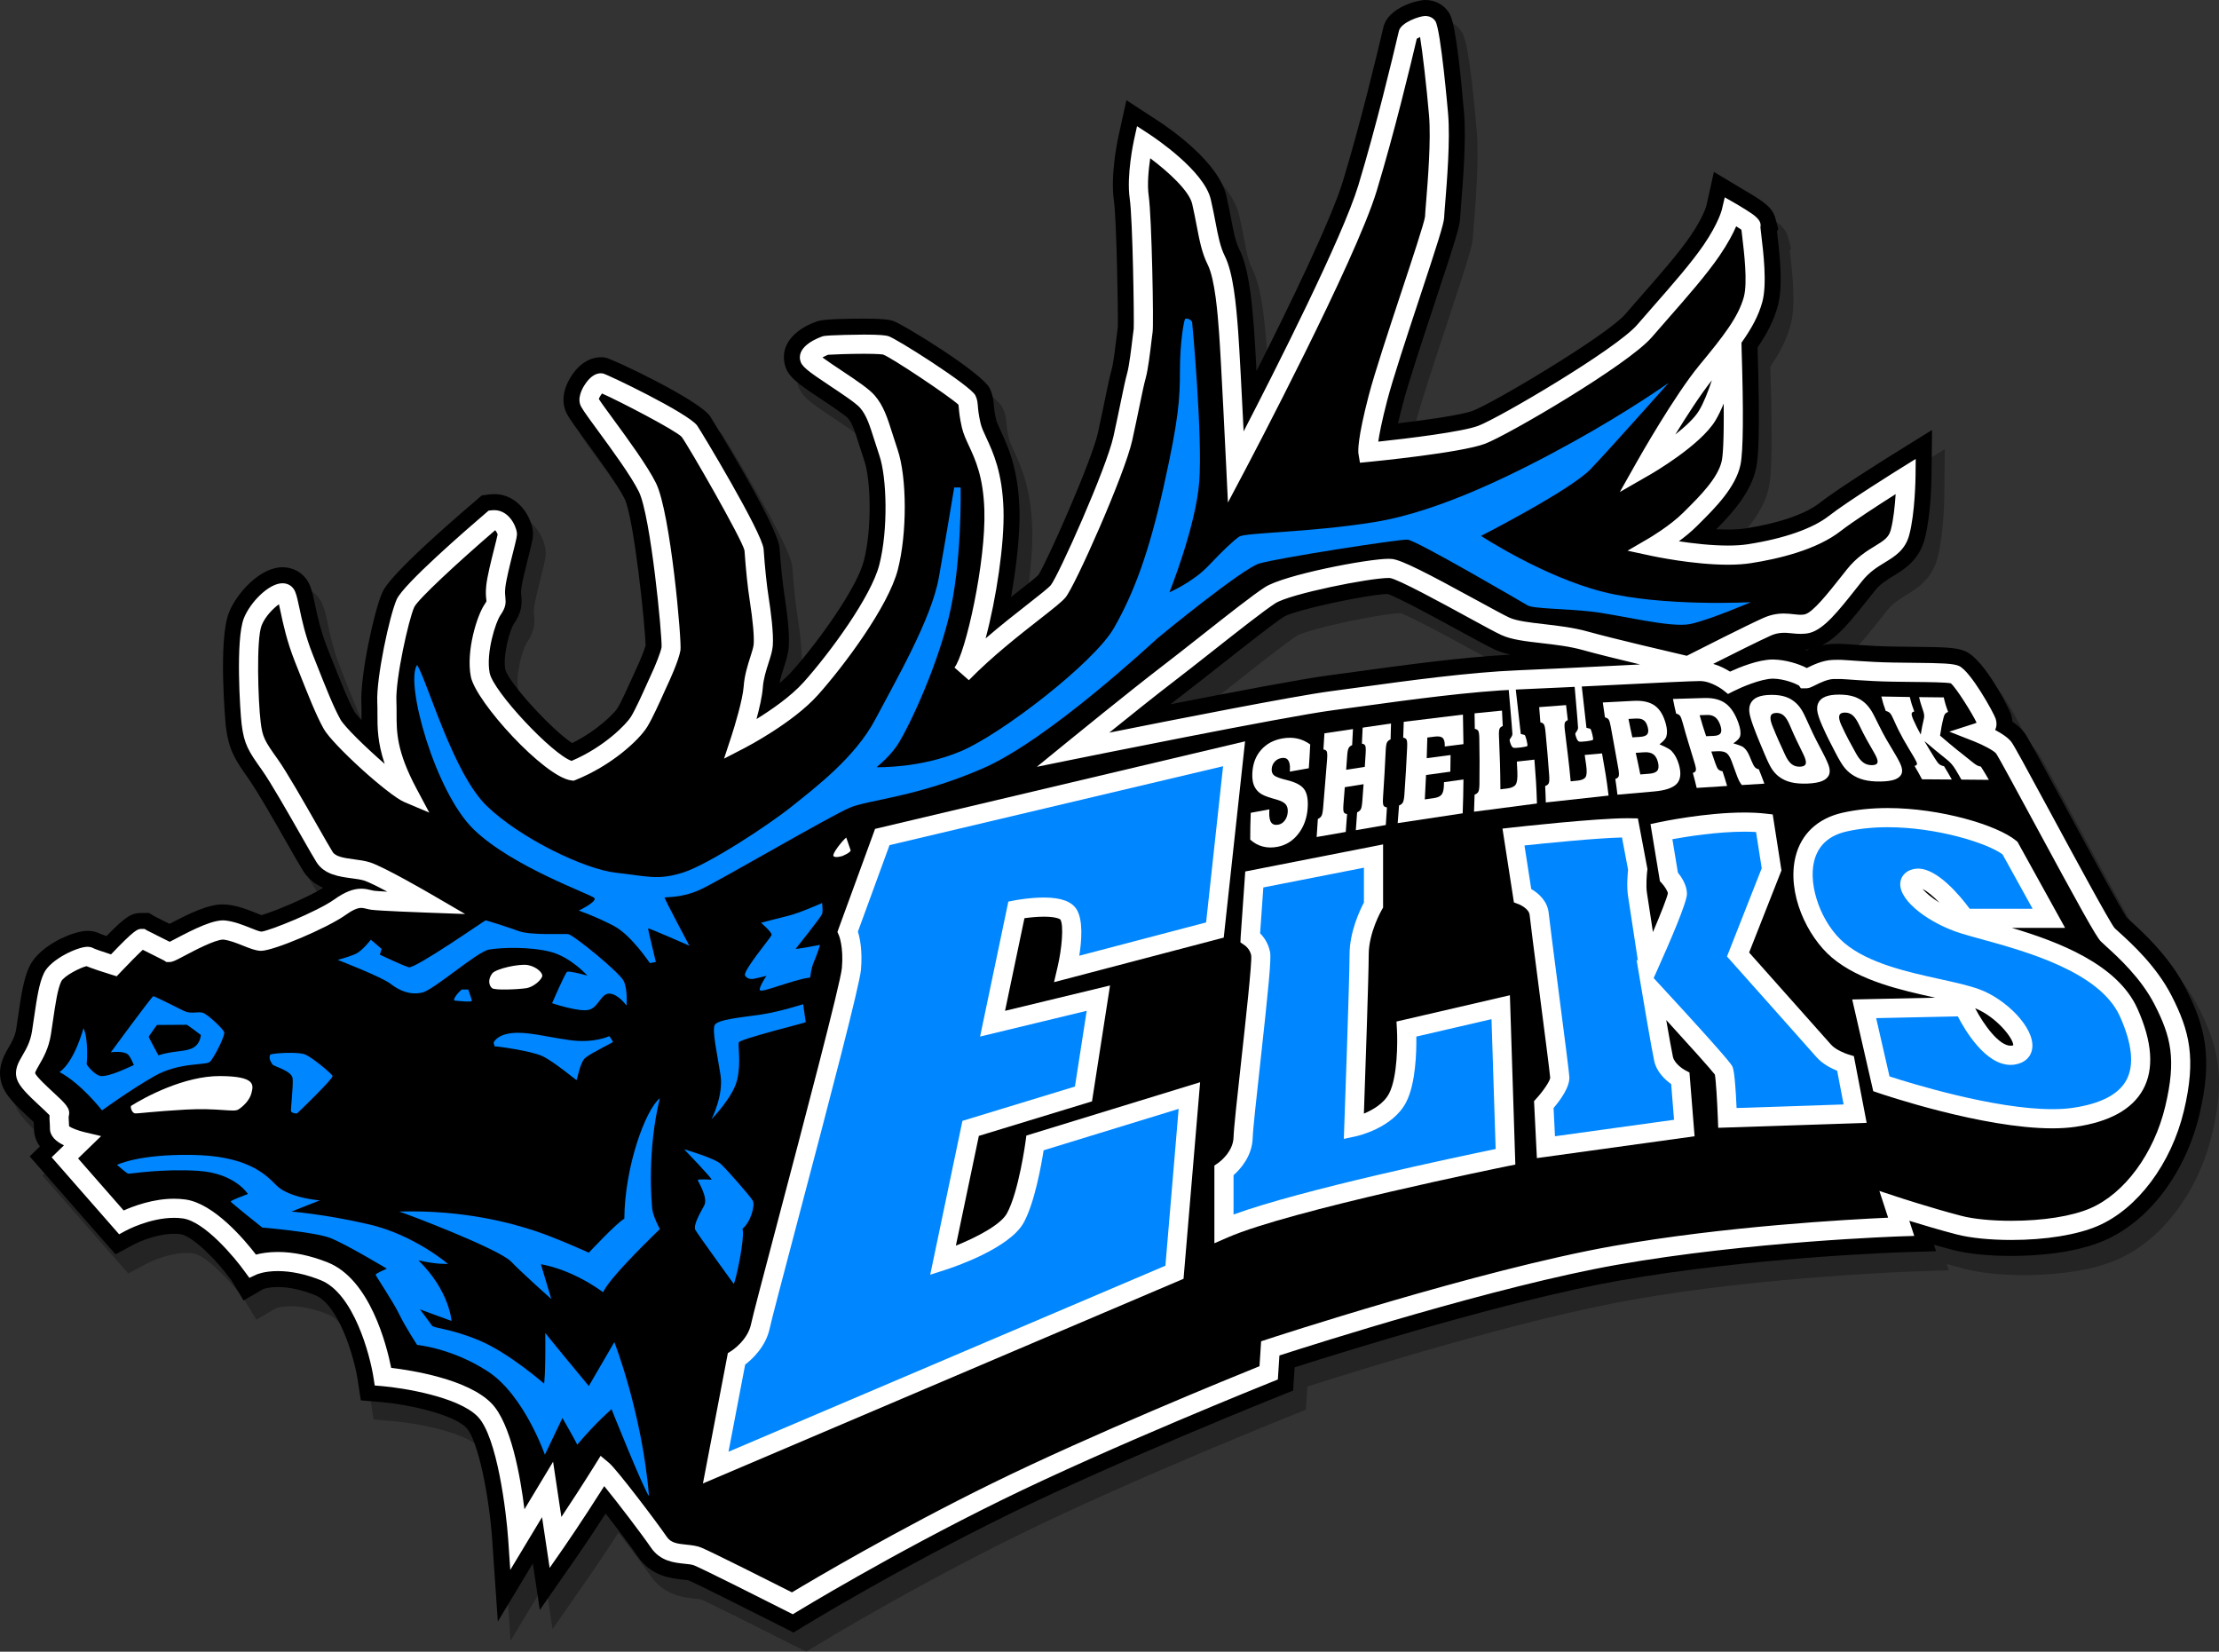 <?xml version="1.0" encoding="utf-8"?>
<!-- Generator: Adobe Illustrator 16.0.0, SVG Export Plug-In . SVG Version: 6.00 Build 0)  -->
<!DOCTYPE svg PUBLIC "-//W3C//DTD SVG 1.1//EN" "http://www.w3.org/Graphics/SVG/1.1/DTD/svg11.dtd">
<svg version="1.1" xmlns="http://www.w3.org/2000/svg" xmlns:xlink="http://www.w3.org/1999/xlink" x="0px" y="0px"
	 width="347.466px" height="258.606px" viewBox="0 0 347.466 258.606" enable-background="new 0 0 347.466 258.606"
	 xml:space="preserve">
<rect x="0" y="0" width="347.466" height="258.606" fill="#333333" stroke="none"/>
<g opacity="0.3">
	<path d="M344.259,157.749c-2.576-5.033-6.714-8.788-8.702-10.593c-0.212-0.193-0.396-0.358-0.544-0.496
		c-1.167-1.761-6.293-11.238-9.72-17.573c-5.051-9.34-5.886-10.841-6.376-11.471c-0.462-0.594-1.1-1.136-1.802-1.618
		c-0.027-0.421-0.11-0.842-0.247-1.254c-0.162-0.487-3.974-8.372-7.107-9.765c-1.372-0.609-3.172-0.657-8.176-0.706
		c-2.029-0.02-4.127-0.04-5.929-0.134c-1.968-0.102-3.059-0.183-3.801-0.238c-1.077-0.081-1.588-0.124-2.974-0.078
		c-0.543,0.018-1.072,0.093-1.578,0.204c2.457-1.196,4.575-3.872,7.352-7.38l0.859-1.083c0.896-1.125,1.84-1.7,2.933-2.367
		c1.702-1.038,4.034-2.459,4.926-5.773c0.979-3.634,1.068-9.187,1.075-9.808l0.082-7.29l-6.192,3.847
		c-0.345,0.214-8.469,5.267-11.479,7.623c-2.188,1.711-6.401,3.15-11.563,3.947c-1.178,0.182-2.846,0.214-4.546,0.123
		c2.491-2.514,5.445-5.777,6.24-9.606c0.304-1.466,0.658-4.996,0.224-18.653l-0.007-0.195c1.483-2.179,2.552-4.236,3.163-6.475
		c0.825-3.028,0.382-7.531-0.099-11.514c-0.008-0.069-0.017-0.136-0.024-0.201l0.203-0.355l-0.425-1.603
		c-0.446-1.686-1.568-2.566-4.943-4.526l-4.709-2.823l-1.187,5.337c-0.004,0.017-0.481,1.766-2.479,4.688
		c-1.84,2.693-4.813,6.083-7.689,9.36c-0.873,0.995-1.73,1.973-2.538,2.911c-2.805,3.255-20.536,13.849-23.889,15.121
		c-1.572,0.596-6.775,1.367-11.676,1.953c0.187-0.826,0.421-1.795,0.716-2.929c0.872-3.355,3.071-10.008,5.012-15.877
		c3.385-10.239,3.944-12.106,3.989-13.321c0.014-0.354,0.073-1.068,0.15-2.016c0.29-3.581,0.829-10.246,0.463-14.535
		c-1.183-13.854-2.01-15.095-2.407-15.691C228.027,3.698,226.687,3,225.161,3c-1.114,0-5.75,1.103-6.531,4.227l-0.066,0.282
		c-0.964,4.121-3.503,14.688-6.256,23.778c-1.843,6.084-8.381,19.556-13.553,29.806c-0.147-2.728-0.285-5.112-0.38-6.382
		c-0.436-5.837-0.98-10.004-2.349-12.741c-0.564-1.128-0.848-2.606-1.24-4.651c-0.206-1.071-0.438-2.285-0.753-3.646
		c-1.206-5.228-8.577-10.375-10.807-11.827l-4.845-3.156l-1.245,5.647c-0.135,0.61-1.297,6.08-0.709,10.124
		c0.42,2.886,0.674,17.705,0.606,19.767c-0.046,0.302-0.096,0.724-0.182,1.446c-0.159,1.332-0.488,4.102-0.759,5.085
		c-0.323,1.171-0.626,2.641-1.046,4.676c-0.297,1.44-0.658,3.191-1.13,5.343c-0.949,4.325-7.83,19.89-9.325,22.263
		c-0.474,0.458-1.971,1.629-3.187,2.581c-0.351,0.274-0.714,0.559-1.09,0.854c0.898-5.006,1.433-10.194,1.32-13.779
		c-0.2-6.346-1.837-9.87-2.92-12.202c-0.346-0.745-0.645-1.388-0.74-1.809c-0.269-1.182-0.319-1.796-0.359-2.291
		c-0.055-0.662-0.129-1.568-0.651-2.612c-1.22-2.441-13.809-10.204-15.255-10.582c-0.619-0.161-1.581-0.311-4.396-0.311
		c-2.276,0-6.245,0.05-7.252,0.387c-2.962,0.987-5.89,3.233-5.221,6.58c0.421,2.103,1.995,3.148,5.799,5.675
		c1.363,0.905,3.644,2.419,4.156,2.965c0.64,0.742,1.017,1.876,1.741,4.166c0.24,0.759,0.503,1.59,0.813,2.505
		c1.018,3.004,1.207,10.657-0.084,15.653c-1.119,4.329-7.278,12.848-11.294,17.333c-0.542,0.606-1.198,1.219-1.913,1.818
		c0.152-0.804,0.416-1.625,0.672-2.426c0.349-1.09,0.679-2.119,0.77-3.205c0.14-1.685-0.082-4.422-0.659-8.134
		c-0.305-1.961-0.559-4.388-0.775-7.42c-0.248-3.475-10.793-20.514-10.898-20.655c-1.952-2.641-15.223-8.922-16.314-9.121
		l-0.415-0.07h-0.361c-1.107,0-2.744,0.419-4.249,2.415c-0.655,0.868-2.103,3.147-1.412,5.565c0.283,0.99,0.795,1.71,3.171,4.951
		c2.029,2.769,5.096,6.953,6.212,9.218c1.458,2.959,3.234,19.872,3.289,22.989c-0.187,0.662-0.806,2.255-1.44,3.594
		c-0.146,0.31-0.361,0.787-0.617,1.357c-0.652,1.451-1.744,3.88-2.362,4.884c-0.412,0.667-3.103,3.475-7.086,5.431
		c-3.076-1.995-9.734-9.204-10.454-11.468c-0.431-2.234,0.697-6.186,1.293-7.146c1.214-1.746,1.358-3.013,1.195-4.492
		c-0.032-0.291-0.055-0.501-0.002-0.987c0.115-1.067,0.726-3.491,1.13-5.096c0.648-2.576,0.803-3.188,0.666-4.15
		c-0.355-2.483-2.69-6.075-6.749-5.593l-1.203,0.145l-0.92,0.787C63.203,92.745,62.174,95.061,61.835,95.822
		c-1.274,2.867-3.449,13.001-3.257,17.222c0.026,0.565,0.024,1.117,0.023,1.678c0,0.333-0.001,0.675,0.003,1.027
		c-0.534-0.567-0.931-1.032-1.117-1.329c-1.008-1.815-2.129-4.646-3.68-8.565l-0.515-1.299c-1.1-2.776-1.597-5.132-1.96-6.852
		c-0.257-1.219-0.46-2.182-0.81-3.032c-0.725-1.76-2.369-2.853-4.29-2.853c-3.601,0-7.24,4.184-8.38,7.077
		c-1.751,4.445-0.515,17.656-0.499,17.782c0.457,3.766,1.443,5.279,3.632,8.344c1.251,1.751,4.084,6.717,5.959,10.002
		c1.127,1.976,2.018,3.537,2.491,4.291c0.839,1.337,1.968,2.158,3.153,2.682c-2.318,1.503-7.694,3.732-9.642,4.285
		c-0.25-0.092-0.567-0.219-0.824-0.322c-1.248-0.5-2.801-1.123-4.556-1.322c-0.21-0.024-0.433-0.037-0.666-0.037
		c-2.337,0-5.167,1.369-8.352,3.049c-0.186-0.093-0.39-0.195-0.614-0.307c-0.738-0.368-1.441-0.717-1.709-0.859l-0.896-0.543h-1.129
		c-1.598,0-2.477,0.484-5.532,3.62c-0.426-0.146-0.759-0.266-0.925-0.335c-0.62-0.323-1.307-0.486-2.045-0.486
		c-2.241,0-7.483,2.27-9.056,5.505c-0.942,1.939-1.318,4.509-1.794,7.763c-0.098,0.669-0.2,1.366-0.311,2.081
		c-0.184,1.183-0.639,1.967-1.167,2.874c-0.749,1.288-1.881,3.234-1.119,5.696c0.551,1.781,2.009,3.222,4.343,5.384
		c0.203,0.188,0.449,0.416,0.68,0.633c0.004,0.06,0.008,0.118,0.012,0.176c0.016,0.233,0.036,0.504,0.036,0.84
		c-0.001,0.867,0.218,1.858,0.923,2.808l-1.604,1.554l11.34,12.943l2.116,2.39l2.806-1.513c0.032-0.017,3.188-1.699,6.35-1.699
		c0.357,0,0.701,0.022,1.024,0.067c1.826,0.252,5.679,4.037,7.992,7.273l1.876,3.105l3.099-1.806
		c0.218-0.075,0.991-0.304,2.256-0.304c1.749,0,3.689,0.417,5.769,1.239c3.771,1.49,6.179,9.661,6.754,13.379l0.473,3.121
		l3.145,0.266c4.17,0.352,11.308,1.878,13.38,4.036c1.834,1.909,3.58,10.677,4.06,17.667l0.87,12.665l5.481-9.103l1.093,7.288
		l5.747-8.254c0.101-0.145,1.915-2.755,4.56-6.838c1.893,2.432,4.086,5.347,5.014,6.715c2.119,3.123,5.351,3.452,7.087,3.629
		c0.318,0.032,0.753,0.077,0.819,0.088c0.963,0.389,8.136,3.961,14.514,7.189l1.99,1.008l1.903-1.163
		c0.144-0.089,14.641-8.926,31.759-17.322c17.16-8.416,41.976-18.361,42.224-18.461l2.342-0.937l0.237-3.637
		c8.096-2.586,33.578-10.52,50.8-13.577c20.583-3.654,44.067-4.433,44.303-4.44l5.333-0.169l-0.328-1.005
		c0.962,0.273,1.951,0.544,2.925,0.797c2.357,0.612,5.616,0.95,9.176,0.95c3.348,0,9.688-0.312,14.535-2.397
		c7.033-3.024,12.756-10.592,14.937-19.748C348.528,168.568,347.289,163.668,344.259,157.749z M214.391,108.157
		c-1.579,0.216-3.061,0.419-4.403,0.597c-4.174,0.551-15.176,2.643-24.707,4.51c0.734-0.575,1.422-1.108,2.037-1.579
		c1.783-1.365,3.943-3.068,6.12-4.785c3.725-2.937,7.946-6.266,9.602-7.333c1.921-1.14,13.122-3.478,16.25-3.572
		c1.807,0.617,8.186,4.103,11.31,5.81c2.869,1.568,4.538,2.476,5.482,2.906c0.749,0.341,1.563,0.592,2.439,0.789
		C230.94,105.888,221.801,107.141,214.391,108.157z M284.622,104.735c0.242-0.018,0.479-0.046,0.715-0.085
		c-0.154,0.063-0.303,0.125-0.445,0.188C284.802,104.803,284.712,104.768,284.622,104.735z"/>
</g>
<g id="_x3C_Layer_x3E__copy">
	<g>
		<path d="M77.136,81.384c1.563-0.188,2.25,1.75,2.313,2.188s-1.563,5.938-1.813,8.25s0.5,2.188-0.5,3.625
			s-2.625,6.625-1.938,10.188s11,14.625,14.438,15.063c5.438-2.188,9.438-6.063,10.438-7.688s2.625-5.438,3.188-6.625
			s1.625-3.688,1.813-4.813s-1.625-21.063-3.688-25.25s-8.875-12.625-9.125-13.5s1.188-3,1.875-2.875s12.75,6.125,13.813,7.563
			s10,16.813,10.125,18.563s0.375,4.938,0.813,7.75s0.75,5.688,0.625,7.188s-1.375,3.875-1.563,6.563s-2,8.188-2,8.188
			s7.25-3.75,11-7.938s10.75-13.438,12.188-19s1.313-14.063,0-17.938s-1.75-6.188-3.313-8s-8.875-5.875-9.063-6.813
			s2.375-1.938,2.563-2s7.938-0.375,9.375,0s12.313,7.75,12.688,8.5s0.063,1.25,0.688,4s3.313,5.313,3.563,13.25
			s-2.875,22.938-5,25.625c6-6.125,13.75-11.313,15.063-12.875s9-18.813,10.125-23.938s1.625-8,2.125-9.813s0.938-6.5,1.063-7.125
			s-0.125-17.375-0.625-20.813s0.657-8.688,0.657-8.688s8.155,5.313,9.093,9.375s1.125,6.813,2.313,9.188s1.625,7.063,1.938,11.25
			s1.125,21.125,1.125,21.125s17.313-32.75,20.625-43.688s6.313-24,6.375-24.25s2.625-1.625,3-1.063s1.313,8.688,1.75,13.813
			s-0.563,14.375-0.625,16.063s-7.063,21.367-8.875,28.34s-1.563,8.473-1.563,8.473s14.188-1.375,17.813-2.75s22-12.188,25.5-16.25
			s7.938-8.875,10.5-12.625s3.063-6,3.063-6s3.229,1.875,3.083,2.125s1.292,8.125,0.354,11.563s-3.375,6.563-7.25,11.25
			s-9.625,14.875-9.625,14.875s7.5-4.313,9.688-7.938s3.875-11.313,3.875-10.938s0.563,15-0.125,18.313s-4.188,6.625-6.438,8.875
			s-5.688,4.25-5.688,4.25s9.291,2,14.958,1.125s10.542-2.5,13.417-4.75s11.125-7.375,11.125-7.375s-0.063,5.563-0.938,8.813
			s-4.188,3-7.125,6.688s-5.438,7.063-7.375,7.563s-3.5-0.75-6.313,0.5s-12.375,6.125-12.375,6.125s-11.563-2.662-16.063-3.924
			c-4.5-1.264-9.916-1.076-12.521-2.264s-15.681-8.813-17.924-9.063s-16.118,2.375-18.931,4.188s-10.938,8.438-16,12.313
			s-14.875,11.875-14.875,11.875s32.75-6.641,40.5-7.664s20.063-2.898,29.25-3.273s26.063-1.313,28.438-1.313s4.563,1.75,4.563,1.75
			s4.313-2.188,6.938-2.125s4.938,1.313,5.063,1.5s2.313-1.375,4.25-1.438s1.625,0.063,6.438,0.313s11.563,0,12.688,0.5
			s4.563,6.25,4.938,7.375s-1.375,1.688-1.375,1.688s3.188,1.252,4.063,2.376s15.063,28.062,16.25,29.249s6,5,8.688,10.25
			s3.688,9.125,1.813,17s-6.813,14.5-12.625,17s-16.313,2.5-21.125,1.25s-10.125-3-10.125-3l1.063,3.25c0,0-23.75,0.75-44.875,4.5
			s-53.915,14.543-53.915,14.543l-0.25,3.832c0,0-25,10-42.5,18.584s-32.083,17.5-32.083,17.5s-13.166-6.666-14.833-7.334
			c-1.667-0.666-4.5,0.084-6.083-2.25s-7.75-10.416-8.75-11.25c-4.167,6.666-7.417,11.334-7.417,11.334l-1.25-8.334l-4.667,7.75
			c0,0-1.083-15.916-5.167-20.166s-15.928-5.25-15.928-5.25s-2.072-13.668-9.239-16.5c-7.167-2.834-11.211-0.834-11.211-0.834
			s-5.872-8.25-10.705-8.916c-4.833-0.668-9.833,2.082-9.833,2.082l-8.833-10.082l2.667-2.584c0,0-3.502-0.832-3.501-2
			c0.001-1.166-0.168-1.746,0-2.373s-4.749-4.23-5.249-5.846s1.834-3.018,2.417-6.774s0.917-6.995,1.75-8.709
			s5.083-3.548,5.667-3.214c0.583,0.332,3.917,1.359,3.917,1.359s4.126-4.359,4.396-4.193s4.021,2,4.271,2.166
			c0.25,0.168,6.421-3.75,8.627-3.5s4.456,1.667,5.706,1.75c1.25,0.084,9.5-3.249,12.417-5.332c2.917-2.084,3.916-1.25,5.083-1.084
			s8.583,0.438,8.583,0.438s-7.333-4.271-9.417-4.938s-5.417-0.268-6.667-2.259s-6.5-11.575-8.583-14.491s-2.583-3.75-2.917-6.5
			s-0.833-13.084,0.25-15.834s4.667-5.582,5.25-4.166s0.833,5,2.75,9.834c1.917,4.832,3.167,8.082,4.417,10.332
			s9.75,9.918,11.917,10.834c-4-7.5-3.167-10.667-3.333-14.334c-0.167-3.666,1.917-13.166,2.917-15.416S77.136,81.384,77.136,81.384
			z"/>
		<path d="M124.257,255.606l-1.99-1.008c-6.378-3.229-13.551-6.801-14.514-7.189c-0.065-0.011-0.501-0.056-0.819-0.088
			c-1.736-0.177-4.968-0.506-7.087-3.629c-0.928-1.368-3.121-4.283-5.014-6.715c-2.645,4.083-4.459,6.693-4.56,6.838l-5.747,8.254
			l-1.093-7.288l-5.481,9.103l-0.87-12.665c-0.48-6.99-2.226-15.758-4.06-17.667c-2.073-2.158-9.21-3.684-13.38-4.036l-3.145-0.266
			l-0.473-3.121c-0.575-3.718-2.984-11.89-6.754-13.379c-2.08-0.823-4.021-1.239-5.769-1.239c-1.265,0-2.038,0.229-2.256,0.304
			l-3.099,1.806l-1.876-3.105c-2.313-3.236-6.167-7.021-7.992-7.273c-0.323-0.044-0.667-0.067-1.024-0.067
			c-3.163,0-6.318,1.682-6.35,1.699l-2.806,1.513l-2.116-2.39l-11.34-12.943l1.604-1.554c-0.705-0.95-0.924-1.941-0.923-2.808
			c0-0.335-0.02-0.606-0.036-0.84c-0.004-0.058-0.008-0.116-0.012-0.176c-0.231-0.218-0.478-0.446-0.68-0.633
			c-2.334-2.162-3.792-3.603-4.343-5.384c-0.762-2.462,0.37-4.409,1.119-5.696c0.528-0.907,0.983-1.691,1.167-2.874
			c0.111-0.715,0.213-1.412,0.311-2.081c0.476-3.254,0.852-5.824,1.794-7.763c1.572-3.235,6.815-5.505,9.056-5.505
			c0.738,0,1.425,0.163,2.045,0.486c0.166,0.069,0.5,0.189,0.925,0.335c3.056-3.135,3.935-3.62,5.532-3.62h1.129l0.896,0.543
			c0.268,0.142,0.971,0.491,1.709,0.859c0.224,0.112,0.428,0.213,0.614,0.307c3.186-1.681,6.015-3.049,8.352-3.049
			c0.233,0,0.456,0.013,0.666,0.037c1.754,0.199,3.308,0.821,4.556,1.322c0.257,0.103,0.574,0.23,0.824,0.322
			c1.948-0.553,7.323-2.782,9.642-4.285c-1.185-0.524-2.314-1.345-3.153-2.682c-0.473-0.753-1.364-2.314-2.491-4.291
			c-1.875-3.286-4.708-8.251-5.959-10.002c-2.189-3.064-3.176-4.578-3.632-8.344c-0.016-0.126-1.252-13.336,0.499-17.782
			c1.14-2.893,4.779-7.077,8.38-7.077c1.921,0,3.565,1.093,4.29,2.853c0.35,0.85,0.553,1.813,0.81,3.032
			c0.363,1.72,0.86,4.076,1.96,6.852l0.515,1.299c1.551,3.919,2.672,6.75,3.68,8.565c0.186,0.297,0.583,0.762,1.117,1.329
			c-0.004-0.353-0.003-0.694-0.003-1.027c0.001-0.561,0.003-1.113-0.023-1.678c-0.191-4.221,1.983-14.355,3.257-17.222
			c0.338-0.761,1.368-3.077,14.701-14.478l0.92-0.787l1.203-0.145c4.059-0.481,6.394,3.11,6.749,5.593
			c0.137,0.963-0.017,1.575-0.666,4.15c-0.404,1.604-1.015,4.028-1.13,5.096c-0.053,0.486-0.03,0.696,0.002,0.987
			c0.163,1.479,0.019,2.746-1.195,4.492c-0.596,0.959-1.725,4.912-1.293,7.146c0.72,2.264,7.378,9.473,10.454,11.468
			c3.983-1.956,6.675-4.764,7.086-5.431c0.618-1.004,1.709-3.433,2.362-4.884c0.256-0.57,0.471-1.047,0.617-1.357
			c0.634-1.338,1.254-2.932,1.44-3.594c-0.054-3.117-1.831-20.029-3.289-22.989c-1.116-2.265-4.183-6.449-6.212-9.218
			c-2.375-3.241-2.888-3.961-3.171-4.951c-0.691-2.418,0.757-4.697,1.412-5.565c1.505-1.996,3.142-2.415,4.249-2.415h0.361
			l0.415,0.07c1.091,0.198,14.362,6.479,16.314,9.121c0.104,0.141,10.65,17.18,10.898,20.655c0.217,3.033,0.47,5.459,0.775,7.42
			c0.577,3.712,0.799,6.449,0.659,8.134c-0.091,1.085-0.42,2.115-0.77,3.205c-0.256,0.801-0.52,1.622-0.672,2.426
			c0.715-0.6,1.37-1.212,1.913-1.818c4.017-4.485,10.176-13.003,11.294-17.333c1.292-4.997,1.102-12.649,0.084-15.653
			c-0.31-0.915-0.573-1.746-0.813-2.505c-0.724-2.29-1.101-3.424-1.741-4.166c-0.513-0.545-2.793-2.06-4.156-2.965
			c-3.804-2.526-5.378-3.572-5.799-5.675c-0.669-3.346,2.258-5.593,5.221-6.58c1.008-0.336,4.977-0.387,7.252-0.387
			c2.816,0,3.777,0.15,4.396,0.311c1.446,0.377,14.035,8.141,15.255,10.582c0.522,1.044,0.596,1.95,0.651,2.612
			c0.041,0.494,0.091,1.109,0.359,2.291c0.096,0.42,0.395,1.063,0.74,1.809c1.083,2.332,2.72,5.855,2.92,12.202
			c0.113,3.584-0.422,8.773-1.32,13.779c0.376-0.295,0.74-0.58,1.09-0.854c1.216-0.952,2.713-2.123,3.187-2.581
			c1.495-2.373,8.375-17.938,9.325-22.263c0.473-2.151,0.833-3.902,1.13-5.343c0.419-2.035,0.723-3.504,1.046-4.676
			c0.271-0.983,0.601-3.754,0.759-5.085c0.086-0.722,0.136-1.145,0.182-1.446c0.067-2.062-0.187-16.881-0.606-19.767
			c-0.588-4.044,0.575-9.514,0.709-10.124l1.245-5.647l4.845,3.156c2.229,1.453,9.601,6.599,10.807,11.827
			c0.314,1.362,0.547,2.575,0.753,3.646c0.393,2.045,0.676,3.523,1.24,4.651c1.368,2.737,1.913,6.904,2.349,12.741
			c0.095,1.27,0.232,3.655,0.38,6.382c5.172-10.25,11.71-23.722,13.553-29.806c2.753-9.09,5.292-19.657,6.256-23.778l0.066-0.282
			C217.411,1.103,222.047,0,223.161,0c1.525,0,2.866,0.698,3.678,1.915c0.397,0.596,1.225,1.837,2.407,15.691
			c0.366,4.29-0.173,10.955-0.463,14.535c-0.077,0.948-0.137,1.662-0.15,2.016c-0.045,1.215-0.604,3.083-3.989,13.321
			c-1.94,5.869-4.14,12.521-5.012,15.877c-0.295,1.134-0.529,2.104-0.716,2.929c4.9-0.586,10.104-1.356,11.676-1.953
			c3.353-1.272,21.084-11.866,23.889-15.121c0.808-0.938,1.665-1.916,2.538-2.911c2.876-3.278,5.85-6.667,7.689-9.36
			c1.997-2.922,2.475-4.671,2.479-4.688l1.187-5.337l4.709,2.823c3.375,1.96,4.497,2.84,4.943,4.526l0.425,1.603l-0.203,0.355
			c0.008,0.064,0.017,0.131,0.024,0.201c0.48,3.983,0.924,8.486,0.099,11.514c-0.611,2.239-1.68,4.296-3.163,6.475l0.007,0.195
			c0.435,13.657,0.08,17.187-0.224,18.653c-0.795,3.829-3.749,7.092-6.24,9.606c1.7,0.091,3.368,0.059,4.546-0.123
			c5.161-0.797,9.375-2.235,11.563-3.947c3.011-2.356,11.135-7.409,11.479-7.623l6.192-3.847l-0.082,7.29
			c-0.007,0.621-0.097,6.174-1.075,9.808c-0.892,3.314-3.224,4.735-4.926,5.773c-1.093,0.667-2.037,1.242-2.933,2.367l-0.859,1.083
			c-2.776,3.508-4.895,6.184-7.352,7.38c0.506-0.111,1.035-0.186,1.578-0.204c1.386-0.046,1.896-0.002,2.974,0.078
			c0.742,0.055,1.833,0.136,3.801,0.238c1.802,0.094,3.899,0.114,5.929,0.134c5.004,0.048,6.804,0.096,8.176,0.706
			c3.134,1.393,6.945,9.278,7.107,9.765c0.137,0.412,0.22,0.833,0.247,1.254c0.702,0.481,1.34,1.024,1.802,1.618
			c0.49,0.63,1.325,2.131,6.376,11.471c3.427,6.335,8.553,15.812,9.72,17.573c0.147,0.138,0.332,0.303,0.544,0.496
			c1.988,1.805,6.126,5.56,8.702,10.593c3.03,5.919,4.27,10.82,2.144,19.749c-2.181,9.156-7.903,16.724-14.937,19.748
			c-4.848,2.085-11.188,2.396-14.535,2.397c-3.56,0-6.818-0.337-9.176-0.95c-0.974-0.253-1.963-0.524-2.925-0.797l0.328,1.005
			l-5.333,0.169c-0.235,0.007-23.72,0.787-44.303,4.44c-17.222,3.057-42.704,10.99-50.8,13.577l-0.237,3.637l-2.342,0.937
			c-0.248,0.1-25.064,10.044-42.224,18.461c-17.118,8.396-31.615,17.233-31.759,17.322L124.257,255.606z M106.443,239.164
			c0.25,0.092,0.877,0.155,1.302,0.198c0.9,0.092,1.92,0.196,2.98,0.619c1.43,0.573,9.201,4.475,13.184,6.483
			c4.561-2.708,16.691-9.759,30.487-16.525c14.309-7.019,33.776-15.05,40.434-17.759l0.263-4.021l2.564-0.844
			c1.351-0.444,33.305-10.925,54.467-14.682c15.379-2.73,31.884-3.883,40.137-4.322l-1.884-5.762l7.51,2.473
			c0.053,0.017,5.253,1.726,9.88,2.928c1.67,0.434,4.348,0.693,7.164,0.693c4.581,0,8.833-0.653,11.375-1.746
			c4.684-2.015,8.732-7.609,10.313-14.252c1.664-6.986,0.78-9.833-1.481-14.251c-1.912-3.735-5.194-6.714-6.957-8.314
			c-0.429-0.388-0.771-0.702-0.998-0.93c-0.84-0.84-1.873-2.519-10.926-19.258c-2.283-4.222-4.847-8.961-5.618-10.272
			c-0.462-0.317-1.537-0.858-2.407-1.202l-10.389-4.109l7.985-2.569c-0.548-0.882-1.139-1.774-1.585-2.362
			c-1.151-0.071-3.169-0.09-4.736-0.105c-2.013-0.02-4.295-0.042-6.267-0.144c-2.058-0.107-3.199-0.191-3.977-0.249
			c-0.878-0.065-1.182-0.09-2.124-0.06c-0.423,0.025-1.443,0.533-1.827,0.724c-0.723,0.36-1.47,0.731-2.511,0.731h-2.142
			l-0.668-0.978c-0.548-0.224-1.456-0.517-2.39-0.539l0,0c-1.008,0-3.412,0.876-5.036,1.695l-2.294,1.157l-2.011-1.603
			c-0.46-0.353-1.461-0.874-2.063-0.874c-1.196,0-7.215,0.299-13.036,0.589c-5.178,0.257-11.046,0.549-15.238,0.72
			c-7.396,0.302-16.851,1.599-24.446,2.64c-1.593,0.218-3.088,0.423-4.443,0.603c-7.526,0.994-39.902,7.552-40.229,7.619
			l-15.884,3.221l12.561-10.241c0.403-0.329,9.918-8.083,14.971-11.951c1.757-1.345,3.885-3.023,6.03-4.714
			c4.24-3.344,8.245-6.502,10.234-7.784c3.693-2.38,17.327-4.842,20.729-4.842c0.319,0,0.591,0.017,0.813,0.041
			c1.956,0.218,5.255,1.877,14.175,6.751c2.084,1.139,4.238,2.316,4.965,2.647c0.785,0.358,2.836,0.595,4.645,0.803
			c2.269,0.262,4.84,0.559,7.298,1.249c3.437,0.963,11.259,2.802,14.467,3.549c2.741-1.39,8.997-4.547,11.265-5.555
			c1.395-0.62,2.786-0.921,4.255-0.921c0.731,0,1.363,0.073,1.871,0.132c0.278,0.032,0.542,0.063,0.721,0.068
			c0.957-0.647,2.972-3.192,4.462-5.076l0.875-1.103c0.663-0.832,1.339-1.513,1.998-2.083c-4.199,3.017-10.284,4.465-14.738,5.153
			c-1.153,0.178-2.478,0.269-3.938,0.269c-5.735,0-12.2-1.377-12.473-1.436l-10.098-2.174l8.928-5.194
			c0.834-0.487,3.341-2.091,4.871-3.621l0.431-0.429c1.689-1.681,4.517-4.495,4.918-6.43c0.017-0.077,0.043-0.233,0.074-0.524
			c-3.026,2.671-6.645,4.818-7.601,5.368L246.98,83.75l7.172-12.708c0.242-0.428,5.971-10.553,10.025-15.458
			c3.541-4.284,5.744-7.078,6.474-9.753c0.211-0.773,0.215-2.165,0.135-3.626c-2.088,2.912-4.964,6.191-7.754,9.371
			c-0.856,0.977-1.698,1.936-2.491,2.856c-4.237,4.918-23.502,16.01-27.111,17.379c-3.927,1.489-16.388,2.753-18.846,2.991
			l-3.718,0.36l-0.613-3.684c-0.259-1.553,0.292-4.963,1.637-10.137c0.938-3.607,3.18-10.391,5.158-16.375
			c1.482-4.484,3.317-10.034,3.602-11.338c0.026-0.459,0.084-1.2,0.16-2.133c0.262-3.238,0.742-9.172,0.494-12.839
			c-1.004,3.841-2.151,8.024-3.34,11.95c-3.385,11.178-20.202,43.046-20.917,44.397l-6.831,12.923l-0.7-14.601
			c-0.009-0.168-0.813-16.932-1.119-21.019c-0.176-2.359-0.588-7.883-1.526-9.759c-1.057-2.115-1.467-4.25-1.941-6.722
			c-0.193-1.011-0.405-2.12-0.69-3.355c-0.138-0.551-0.872-1.481-1.938-2.543c0.012,0.132,0.026,0.259,0.044,0.38
			c0.455,3.125,0.917,20.532,0.589,22.173c-0.021,0.145-0.071,0.581-0.138,1.136c-0.294,2.478-0.592,4.822-0.99,6.268
			c-0.254,0.918-0.534,2.28-0.923,4.164c-0.303,1.467-0.671,3.251-1.151,5.442c-1.179,5.368-9.065,23.386-10.969,25.653
			c-0.735,0.875-1.956,1.843-4.428,3.777c-3.082,2.411-7.303,5.713-10.84,9.325l-5.995-5.28c1.356-2.054,4.38-15.385,4.14-23.018
			c-0.148-4.711-1.227-7.034-2.179-9.084c-0.493-1.061-1.002-2.157-1.286-3.405c-0.288-1.266-0.411-2.166-0.477-2.803
			c-2.28-1.726-8.279-5.766-10.098-6.705c-0.25-0.02-0.725-0.046-1.552-0.057c1.258,0.896,2.173,1.643,2.807,2.378
			c1.741,2.02,2.433,4.208,3.309,6.978c0.225,0.713,0.471,1.492,0.762,2.351c1.633,4.82,1.671,14.081,0.084,20.222
			c-1.806,6.989-10.054,17.289-13.08,20.667c-4.192,4.681-11.82,8.655-12.142,8.822l-8.699,4.5l3.062-9.303
			c0.688-2.091,1.704-5.711,1.809-7.215c0.142-2.039,0.725-3.859,1.151-5.188c0.163-0.509,0.386-1.206,0.417-1.447
			c0.059-0.714-0.059-2.789-0.593-6.222c-0.326-2.098-0.596-4.623-0.823-7.708c-0.98-2.587-7.646-14.215-9.218-16.604
			c-0.714-0.535-2.437-1.521-4.373-2.565c1.771,2.482,3.488,5.032,4.455,6.995c2.366,4.803,4.425,25.394,4.045,27.675
			c-0.336,2.014-1.959,5.479-2.144,5.867c-0.13,0.276-0.322,0.702-0.55,1.211c-1.031,2.294-2.024,4.463-2.845,5.798
			c-1.37,2.227-5.935,6.721-12.351,9.302l-0.966,0.389l-1.032-0.131c-5.32-0.677-16.879-13.19-17.86-18.273
			c-0.834-4.325,0.77-10.256,2.339-12.854c-0.041-0.557-0.049-1.235,0.049-2.146c0.06-0.554,0.167-1.189,0.312-1.9
			c-3.325,3.003-6.154,5.717-6.889,6.735c-0.796,2.028-2.644,10.546-2.511,13.454c0.031,0.691,0.032,1.366,0.031,2.052
			c-0.003,2.7-0.007,5.251,2.836,10.582l5.314,9.964L62.35,127.88c-3.021-1.277-12.215-9.622-13.856-12.576
			c-1.261-2.27-2.463-5.305-4.125-9.505l-0.513-1.295c-0.346-0.874-0.644-1.711-0.901-2.505c-0.122,3.344,0.041,8.248,0.34,10.715
			c0.214,1.765,0.276,1.962,2.201,4.656c1.488,2.083,4.21,6.854,6.398,10.688c0.86,1.506,1.678,2.941,2.132,3.697
			c0.417,0.126,1.232,0.235,1.75,0.304c0.908,0.121,1.937,0.258,2.933,0.576c2.32,0.742,8.403,4.237,10.212,5.291l13.799,8.038
			l-15.958-0.584c-2.292-0.083-7.76-0.298-9-0.475c-0.334-0.047-0.663-0.122-0.999-0.205c-0.049-0.012-0.1-0.026-0.151-0.039
			c-0.15,0.061-0.486,0.223-1.044,0.622c-2.886,2.062-11.848,6.079-14.693,6.079l-0.318-0.01c-1.191-0.079-2.268-0.511-3.409-0.968
			c-0.753-0.302-1.597-0.641-2.254-0.764c-1.11,0.252-3.896,1.727-4.839,2.226c-1.698,0.898-2.4,1.271-3.539,1.271h-1.219
			l-0.889-0.588c-0.287-0.152-0.914-0.465-1.582-0.798c-0.665,0.666-1.431,1.454-2.096,2.157l-1.708,1.805l-2.375-0.732
			c-1.456-0.449-2.449-0.781-3.136-1.03c-0.622,0.272-1.398,0.708-1.762,1.026c-0.365,0.979-0.692,3.216-0.983,5.208
			c-0.102,0.692-0.207,1.411-0.321,2.15c-0.381,2.457-1.297,4.178-1.981,5.366c0.512,0.513,1.148,1.102,1.568,1.491
			c1.963,1.818,3.55,3.288,3.287,5.512c0.152,0.046,0.302,0.088,0.441,0.122l7.046,1.713l-5.132,4.985l4.403,5.026
			c1.875-0.677,4.437-1.355,7.178-1.355c0.722,0,1.435,0.048,2.117,0.142c4.676,0.645,9.247,5.365,11.72,8.36
			c0.703-0.1,1.508-0.167,2.41-0.167c2.76,0,5.691,0.605,8.71,1.799c6.886,2.721,9.938,11.726,11.113,16.589
			c4.349,0.641,11.77,2.26,15.468,6.109c2.278,2.372,3.754,6.78,4.702,11.166l4.555-7.563l1.353,9.021
			c0.518-0.813,1.059-1.667,1.614-2.557l2.431-3.89l3.523,2.938C98.642,228.519,105.353,237.57,106.443,239.164z M217.289,92.995
			c-3.128,0.094-14.329,2.432-16.25,3.572c-1.655,1.067-5.877,4.396-9.602,7.333c-2.177,1.717-4.337,3.42-6.12,4.785
			c-0.615,0.471-1.303,1.004-2.037,1.579c9.531-1.867,20.533-3.959,24.707-4.51c1.343-0.177,2.824-0.38,4.403-0.597
			c7.41-1.016,16.55-2.27,24.13-2.658c-0.877-0.197-1.69-0.447-2.439-0.789c-0.944-0.431-2.613-1.338-5.482-2.906
			C225.475,97.098,219.096,93.612,217.289,92.995z M282.622,101.735c0.09,0.033,0.18,0.068,0.27,0.103
			c0.143-0.063,0.291-0.126,0.445-0.188C283.102,101.688,282.864,101.717,282.622,101.735z M293.618,82.42
			c-0.736,0.488-1.439,0.963-2.066,1.397c0.256-0.161,0.501-0.311,0.73-0.451C293.29,82.752,293.538,82.564,293.618,82.42z"/>
	</g>
	<g>
		<path d="M77.136,81.384c1.563-0.188,2.25,1.75,2.313,2.188s-1.563,5.938-1.813,8.25s0.5,2.188-0.5,3.625
			s-2.625,6.625-1.938,10.188s11,14.625,14.438,15.063c5.438-2.188,9.438-6.063,10.438-7.688s2.625-5.438,3.188-6.625
			s1.625-3.688,1.813-4.813s-1.625-21.063-3.688-25.25s-8.875-12.625-9.125-13.5s1.188-3,1.875-2.875s12.75,6.125,13.813,7.563
			s10,16.813,10.125,18.563s0.375,4.938,0.813,7.75s0.75,5.688,0.625,7.188s-1.375,3.875-1.563,6.563s-2,8.188-2,8.188
			s7.25-3.75,11-7.938s10.75-13.438,12.188-19s1.313-14.063,0-17.938s-1.75-6.188-3.313-8s-8.875-5.875-9.063-6.813
			s2.375-1.938,2.563-2s7.938-0.375,9.375,0s12.313,7.75,12.688,8.5s0.063,1.25,0.688,4s3.313,5.313,3.563,13.25
			s-2.875,22.938-5,25.625c6-6.125,13.75-11.313,15.063-12.875s9-18.813,10.125-23.938s1.625-8,2.125-9.813s0.938-6.5,1.063-7.125
			s-0.125-17.375-0.625-20.813s0.657-8.688,0.657-8.688s8.155,5.313,9.093,9.375s1.125,6.813,2.313,9.188s1.625,7.063,1.938,11.25
			s1.125,21.125,1.125,21.125s17.313-32.75,20.625-43.688s6.313-24,6.375-24.25s2.625-1.625,3-1.063s1.313,8.688,1.75,13.813
			s-0.563,14.375-0.625,16.063s-7.063,21.367-8.875,28.34s-1.563,8.473-1.563,8.473s14.188-1.375,17.813-2.75s22-12.188,25.5-16.25
			s7.938-8.875,10.5-12.625s3.063-6,3.063-6s3.229,1.875,3.083,2.125s1.292,8.125,0.354,11.563s-3.375,6.563-7.25,11.25
			s-9.625,14.875-9.625,14.875s7.5-4.313,9.688-7.938s3.875-11.313,3.875-10.938s0.563,15-0.125,18.313s-4.188,6.625-6.438,8.875
			s-5.688,4.25-5.688,4.25s9.291,2,14.958,1.125s10.542-2.5,13.417-4.75s11.125-7.375,11.125-7.375s-0.063,5.563-0.938,8.813
			s-4.188,3-7.125,6.688s-5.438,7.063-7.375,7.563s-3.5-0.75-6.313,0.5s-12.375,6.125-12.375,6.125s-11.563-2.662-16.063-3.924
			c-4.5-1.264-9.916-1.076-12.521-2.264s-15.681-8.813-17.924-9.063s-16.118,2.375-18.931,4.188s-10.938,8.438-16,12.313
			s-14.875,11.875-14.875,11.875s32.75-6.641,40.5-7.664s20.063-2.898,29.25-3.273s26.063-1.313,28.438-1.313s4.563,1.75,4.563,1.75
			s4.313-2.188,6.938-2.125s4.938,1.313,5.063,1.5s2.313-1.375,4.25-1.438s1.625,0.063,6.438,0.313s11.563,0,12.688,0.5
			s4.563,6.25,4.938,7.375s-1.375,1.688-1.375,1.688s3.188,1.252,4.063,2.376s15.063,28.062,16.25,29.249s6,5,8.688,10.25
			s3.688,9.125,1.813,17s-6.813,14.5-12.625,17s-16.313,2.5-21.125,1.25s-10.125-3-10.125-3l1.063,3.25c0,0-23.75,0.75-44.875,4.5
			s-53.915,14.543-53.915,14.543l-0.25,3.832c0,0-25,10-42.5,18.584s-32.083,17.5-32.083,17.5s-13.166-6.666-14.833-7.334
			c-1.667-0.666-4.5,0.084-6.083-2.25s-7.75-10.416-8.75-11.25c-4.167,6.666-7.417,11.334-7.417,11.334l-1.25-8.334l-4.667,7.75
			c0,0-1.083-15.916-5.167-20.166s-15.928-5.25-15.928-5.25s-2.072-13.668-9.239-16.5c-7.167-2.834-11.211-0.834-11.211-0.834
			s-5.872-8.25-10.705-8.916c-4.833-0.668-9.833,2.082-9.833,2.082l-8.833-10.082l2.667-2.584c0,0-3.502-0.832-3.501-2
			c0.001-1.166-0.168-1.746,0-2.373s-4.749-4.23-5.249-5.846s1.834-3.018,2.417-6.774s0.917-6.995,1.75-8.709
			s5.083-3.548,5.667-3.214c0.583,0.332,3.917,1.359,3.917,1.359s4.126-4.359,4.396-4.193s4.021,2,4.271,2.166
			c0.25,0.168,6.421-3.75,8.627-3.5s4.456,1.667,5.706,1.75c1.25,0.084,9.5-3.249,12.417-5.332c2.917-2.084,3.916-1.25,5.083-1.084
			s8.583,0.438,8.583,0.438s-7.333-4.271-9.417-4.938s-5.417-0.268-6.667-2.259s-6.5-11.575-8.583-14.491s-2.583-3.75-2.917-6.5
			s-0.833-13.084,0.25-15.834s4.667-5.582,5.25-4.166s0.833,5,2.75,9.834c1.917,4.832,3.167,8.082,4.417,10.332
			s9.75,9.918,11.917,10.834c-4-7.5-3.167-10.667-3.333-14.334c-0.167-3.666,1.917-13.166,2.917-15.416S77.136,81.384,77.136,81.384
			z"/>
		<path fill="#FFFFFF" d="M124.143,252.746l-0.747-0.378c-3.646-1.846-13.396-6.752-14.713-7.279
			c-0.342-0.137-0.902-0.194-1.495-0.254c-1.607-0.164-3.807-0.388-5.271-2.547c-1.307-1.926-5.248-7.101-7.301-9.605
			c-3.624,5.721-6.363,9.662-6.393,9.705l-2.155,3.095l-1.191-7.941l-4.974,8.26l-0.324-4.753
			c-0.292-4.276-1.715-16.067-4.751-19.229c-3.028-3.152-11.835-4.529-14.973-4.794l-1.178-0.1l-0.179-1.169
			c-0.544-3.566-3.099-13.272-8.307-15.331c-2.373-0.938-4.623-1.414-6.688-1.414c-2.144,0-3.312,0.532-3.323,0.537l-1.131,0.526
			l-0.74-1.008c-1.532-2.148-6.258-7.828-9.688-8.3c-0.435-0.06-0.894-0.09-1.365-0.09c-3.833,0-7.506,1.982-7.543,2.002
			l-1.055,0.576L8.089,181.196l1.929-1.869c-1.235-0.589-2.196-1.433-2.195-2.632c0-0.403-0.022-0.729-0.042-1.01
			c-0.024-0.359-0.048-0.707-0.021-1.069c-0.34-0.363-0.974-0.95-1.466-1.406c-1.969-1.824-3.288-3.107-3.653-4.289
			c-0.438-1.415,0.238-2.577,0.892-3.7c0.572-0.983,1.22-2.099,1.476-3.748c0.112-0.722,0.215-1.425,0.314-2.102
			c0.445-3.041,0.796-5.442,1.569-7.033c1.049-2.159,5.263-4.098,6.807-4.098c0.357,0,0.678,0.08,0.954,0.238
			c0.26,0.134,1.487,0.553,2.729,0.95c3.809-3.987,4.178-3.987,4.82-3.987h0.423l0.38,0.227c0.16,0.089,0.965,0.489,1.815,0.913
			c0.839,0.418,1.388,0.693,1.755,0.879c0.27-0.138,0.608-0.317,0.906-0.474c3.086-1.633,6.047-3.069,7.806-2.864
			c1.419,0.161,2.798,0.713,3.907,1.158c0.66,0.265,1.407,0.564,1.73,0.586c1.181-0.092,8.749-3.13,11.446-5.056
			c1.592-1.138,2.927-1.668,4.2-1.668c0.621,0,1.116,0.123,1.514,0.221c0.153,0.038,0.3,0.077,0.453,0.099
			c0.284,0.04,1.082,0.093,2.118,0.148c-1.583-0.841-2.965-1.525-3.619-1.734c-0.531-0.17-1.237-0.264-1.984-0.363
			c-1.901-0.253-4.267-0.568-5.497-2.527c-0.445-0.708-1.324-2.249-2.437-4.2c-2.014-3.529-4.771-8.362-6.097-10.217
			c-2.116-2.963-2.804-4.05-3.185-7.191c-0.247-2.036-0.965-13.243,0.344-16.564c0.98-2.488,3.899-5.493,6.053-5.493
			c0.902,0,1.642,0.488,1.979,1.306c0.263,0.638,0.436,1.458,0.676,2.595c0.381,1.808,0.903,4.285,2.082,7.258l0.514,1.298
			c1.586,4.006,2.732,6.901,3.819,8.858c0.636,1.145,3.998,4.422,6.936,6.966c-1.143-3.392-1.14-5.732-1.137-7.875
			c0.001-0.6,0.002-1.19-0.025-1.795c-0.171-3.774,1.912-13.546,3.044-16.093c1.056-2.375,11.014-11.005,14.041-13.593l0.345-0.295
			l0.451-0.054c2.568-0.307,3.812,2.313,3.976,3.465c0.064,0.446-0.018,0.816-0.615,3.186c-0.446,1.771-1.057,4.197-1.191,5.437
			c-0.082,0.757-0.037,1.167,0.003,1.529c0.097,0.884,0.097,1.557-0.763,2.792c-0.777,1.117-2.296,5.935-1.696,9.047
			c0.564,2.921,9.81,12.75,12.83,13.779c5.199-2.208,8.62-5.811,9.295-6.906c0.703-1.142,1.792-3.565,2.512-5.169
			c0.248-0.551,0.456-1.013,0.597-1.312c0.709-1.498,1.557-3.63,1.688-4.417c0.107-1.685-1.693-20.563-3.554-24.341
			c-1.212-2.461-4.233-6.582-6.438-9.591c-2.152-2.936-2.628-3.617-2.783-4.16c-0.393-1.374,0.669-2.929,1.003-3.373
			c0.711-0.942,1.469-1.42,2.253-1.42l0.329,0.03c0.69,0.125,13.305,6.19,14.75,8.146c0.556,0.752,10.237,16.855,10.415,19.347
			c0.222,3.102,0.483,5.597,0.799,7.626c0.308,1.979,0.8,5.591,0.637,7.542c-0.066,0.802-0.341,1.658-0.659,2.65
			c-0.378,1.18-0.806,2.517-0.902,3.893c-0.093,1.328-0.535,3.232-0.987,4.907c2.324-1.438,5.396-3.554,7.373-5.762
			c4.146-4.63,10.565-13.392,11.853-18.375c1.417-5.486,1.181-13.687,0.031-17.081c-0.304-0.898-0.562-1.713-0.797-2.458
			c-0.739-2.336-1.227-3.88-2.231-5.044c-0.637-0.739-2.872-2.223-4.667-3.416c-3.658-2.429-4.534-3.097-4.73-4.083
			c-0.452-2.258,2.885-3.493,3.559-3.717c0.644-0.215,6.406-0.259,6.463-0.259c2.556,0,3.354,0.123,3.765,0.23
			c1.157,0.302,12.883,7.746,13.651,9.281c0.306,0.612,0.349,1.14,0.395,1.699c0.044,0.542,0.105,1.286,0.414,2.64
			c0.154,0.679,0.488,1.398,0.911,2.308c1.057,2.276,2.504,5.393,2.688,11.228c0.169,5.384-1.159,14.079-2.803,20.18
			c2.374-2.048,4.703-3.871,6.612-5.364c1.65-1.291,3.208-2.51,3.605-2.983c1.176-1.465,8.702-18.253,9.808-23.294
			c0.475-2.164,0.838-3.925,1.137-5.374c0.41-1.988,0.706-3.424,1.007-4.516c0.321-1.166,0.641-3.851,0.832-5.455
			c0.083-0.693,0.149-1.234,0.191-1.486c0.083-1.27-0.151-17.132-0.624-20.382c-0.533-3.667,0.627-9.001,0.677-9.226l0.467-2.118
			l1.816,1.184c0.887,0.578,8.692,5.773,9.736,10.294c0.304,1.316,0.531,2.506,0.733,3.555c0.414,2.158,0.74,3.862,1.459,5.299
			c1.313,2.625,1.768,7.473,2.092,11.809c0.198,2.662,0.591,10.3,0.856,15.637c4.932-9.537,15.493-30.371,17.962-38.522
			c2.773-9.158,5.328-19.788,6.297-23.933l0.059-0.247c0.335-1.338,3.28-2.333,4.105-2.333c0.676,0,1.258,0.292,1.598,0.802
			c0.858,1.288,1.985,14.385,1.996,14.517c0.349,4.082-0.18,10.612-0.464,14.12c-0.081,1-0.143,1.752-0.156,2.125
			c-0.036,0.967-1.088,4.231-3.864,12.628c-1.952,5.905-4.165,12.599-5.058,16.033c-0.845,3.247-1.224,5.244-1.394,6.422
			c4.699-0.5,13.195-1.544,15.659-2.479c3.327-1.262,21.614-12.018,24.896-15.827c0.804-0.932,1.656-1.904,2.523-2.893
			c2.925-3.334,5.949-6.782,7.875-9.599c2.325-3.403,2.834-5.469,2.839-5.49l0.467-1.964l1.748,1.003c0,0,0.833,0.483,1.646,0.999
			c1.204,0.764,2.444,1.55,2.186,2.676c0.024,0.26,0.08,0.726,0.131,1.147c0.327,2.708,0.936,7.747,0.169,10.557
			c-0.59,2.162-1.676,4.147-3.261,6.375l0.018,1.033c0.315,9.914,0.258,15.992-0.173,18.065c-0.737,3.552-4.024,6.823-6.425,9.211
			l-0.421,0.419c-0.857,0.857-1.862,1.672-2.803,2.366c2.194,0.333,5.064,0.67,7.686,0.67c1.18,0,2.222-0.069,3.099-0.204
			c5.652-0.873,10.171-2.453,12.721-4.449c2.906-2.274,10.919-7.257,11.258-7.468l2.322-1.442l-0.03,2.734
			c-0.003,0.235-0.075,5.791-0.989,9.186c-0.632,2.349-2.249,3.335-3.813,4.289c-1.188,0.724-2.415,1.473-3.587,2.943l-0.864,1.09
			c-2.836,3.584-5.076,6.415-7.309,6.991c-0.891,0.229-1.918,0.171-2.82,0.067c-1.144-0.133-2.153-0.14-3.258,0.351
			c-1.706,0.758-6.01,2.909-9.044,4.44c1.09,0.317,2.018,0.818,2.637,1.209c1.448-0.665,4.435-1.896,6.686-1.896l0.148,0.002
			c1.836,0.043,3.911,0.657,5.183,1.333c0.941-0.468,2.479-1.219,4.045-1.27c1.226-0.042,1.656-0.006,2.708,0.072
			c0.754,0.056,1.86,0.138,3.856,0.241c1.854,0.097,3.979,0.117,6.034,0.137c4.512,0.044,6.3,0.098,7.185,0.491
			c1.832,0.814,5.435,7.322,5.751,8.271c0.198,0.594,0.171,1.199-0.078,1.758c0.97,0.512,1.985,1.163,2.526,1.858
			c0.399,0.513,2.004,3.458,6.15,11.125c3.672,6.79,9.222,17.051,10.021,18.033c0.139,0.135,0.416,0.385,0.761,0.698
			c1.879,1.705,5.788,5.253,8.156,9.88c2.82,5.509,3.895,9.81,1.937,18.031c-1.97,8.276-7.266,15.353-13.491,18.031
			c-3.24,1.394-8.178,2.193-13.548,2.193c-3.305,0-6.42-0.316-8.547-0.869c-2.623-0.681-5.413-1.516-7.413-2.136l0.775,2.371
			l-2,0.063c-0.237,0.008-23.89,0.791-44.661,4.478c-18.766,3.331-47.183,12.379-52.746,14.178l-0.245,3.761l-0.879,0.351
			c-0.249,0.1-25.149,10.078-42.396,18.538c-17.231,8.452-31.816,17.345-31.962,17.433L124.143,252.746z M94.047,227.942
			l1.321,1.102c1.216,1.014,7.578,9.418,9.03,11.56c0.646,0.951,1.596,1.093,3.093,1.245c0.773,0.079,1.572,0.16,2.306,0.454
			c1.506,0.604,11.231,5.507,14.212,7.013c3.156-1.896,16.302-9.685,31.487-17.133c15.508-7.607,37.129-16.419,41.726-18.276
			l0.255-3.901l0.962-0.316c0.329-0.108,33.134-10.87,54.122-14.595c17.463-3.1,36.915-4.167,43.095-4.442l-1.368-4.184l2.817,0.928
			c0.053,0.018,5.324,1.75,10.032,2.973c1.892,0.491,4.731,0.773,7.793,0.772c4.977,0,9.482-0.71,12.362-1.949
			c5.385-2.316,10-8.584,11.759-15.97c1.762-7.399,0.902-10.906-1.688-15.969c-2.12-4.141-5.756-7.44-7.503-9.026
			c-0.39-0.354-0.702-0.639-0.91-0.847c-0.725-0.724-3.38-5.524-10.494-18.679c-2.701-4.994-5.494-10.159-5.896-10.732
			c-0.35-0.448-2.083-1.357-3.41-1.878l-3.914-1.537l4.004-1.287c0.082-0.028,0.181-0.074,0.269-0.122
			c-0.681-1.437-3.186-5.449-4.03-6.155c-0.683-0.167-3.595-0.196-5.946-0.219c-2.086-0.02-4.242-0.041-6.161-0.141
			c-2.029-0.105-3.155-0.189-3.921-0.246c-0.992-0.074-1.337-0.099-2.39-0.066c-0.943,0.031-2.144,0.628-2.86,0.984
			c-0.589,0.293-0.944,0.47-1.397,0.47h-0.804l-0.314-0.443c-0.542-0.307-2.234-1.03-4.021-1.073h-0.001
			c-1.943,0-5.146,1.417-6.222,1.963l-0.861,0.437l-0.755-0.604c-0.014-0.011-1.821-1.421-3.625-1.421
			c-1.259,0-7.04,0.288-13.161,0.592c-5.172,0.257-11.034,0.549-15.215,0.719c-7.517,0.307-17.036,1.612-24.686,2.662
			c-1.588,0.218-3.078,0.422-4.43,0.601c-7.61,1.005-40.071,7.581-40.398,7.647l-5.957,1.208l4.71-3.84
			c0.098-0.08,9.888-8.059,14.911-11.903c1.766-1.351,3.903-3.037,6.058-4.736c4.192-3.306,8.152-6.429,10.042-7.646
			c2.986-1.924,16.033-4.443,19.374-4.443c0.21,0,0.39,0.01,0.535,0.026c1.529,0.17,5.492,2.219,13.253,6.46
			c2.317,1.266,4.318,2.359,5.127,2.729c1.145,0.521,3.209,0.76,5.396,1.012c2.176,0.251,4.642,0.536,6.908,1.172
			c3.867,1.084,13.146,3.247,15.463,3.784c2.006-1.02,9.478-4.808,11.96-5.911c1.083-0.481,2.112-0.706,3.239-0.706
			c0.587,0,1.116,0.062,1.583,0.115c0.675,0.079,1.259,0.128,1.725,0.008c1.256-0.324,3.62-3.312,5.706-5.947l0.871-1.097
			c1.502-1.886,3.093-2.856,4.371-3.636c1.457-0.888,2.171-1.366,2.479-2.507c0.432-1.604,0.654-3.857,0.769-5.632
			c-2.647,1.681-6.764,4.342-8.583,5.766c-3.779,2.958-9.761,4.379-14.113,5.051c-1.027,0.159-2.224,0.239-3.556,0.239
			c-5.473,0-11.685-1.324-11.946-1.38l-3.783-0.814l3.344-1.949c0.033-0.019,3.301-1.933,5.382-4.014l0.427-0.425
			c2.13-2.12,5.049-5.024,5.603-7.694c0.157-0.758,0.36-2.903,0.301-8.954c-0.403,0.98-0.839,1.898-1.298,2.658
			c-2.36,3.912-9.904,8.279-10.224,8.463l-4.744,2.728l2.689-4.765c0.238-0.421,5.86-10.358,9.775-15.093
			c3.755-4.542,6.097-7.528,6.959-10.689c0.612-2.244,0.028-7.083-0.252-9.408c-0.057-0.463-0.1-0.822-0.128-1.109
			c-0.211-0.149-0.498-0.337-0.82-0.542c-0.484,1.113-1.291,2.677-2.614,4.613c-2.027,2.967-5.112,6.484-8.096,9.885
			c-0.862,0.982-1.709,1.947-2.506,2.873c-3.711,4.307-22.477,15.297-26.104,16.673c-3.77,1.43-17.612,2.784-18.2,2.841
			l-1.394,0.135l-0.23-1.381c-0.071-0.426-0.166-2.34,1.59-9.097c0.918-3.529,3.146-10.271,5.113-16.22
			c1.694-5.125,3.615-10.934,3.718-11.834c0.012-0.359,0.075-1.159,0.161-2.22c0.277-3.421,0.793-9.789,0.466-13.623
			c-0.381-4.457-1.018-9.94-1.404-12.281c-0.183,0.085-0.364,0.179-0.513,0.263c-1.023,4.364-3.543,14.793-6.278,23.825
			c-3.316,10.95-20.024,42.611-20.734,43.954l-2.562,4.846l-0.263-5.475c-0.009-0.169-0.815-16.965-1.123-21.085
			c-0.218-2.927-0.625-8.375-1.783-10.691c-0.903-1.807-1.265-3.69-1.722-6.075c-0.199-1.038-0.418-2.177-0.711-3.446
			c-0.47-2.038-3.76-5.038-6.566-7.134c-0.256,1.729-0.496,4.113-0.237,5.893c0.481,3.313,0.802,20.37,0.611,21.322
			c-0.034,0.179-0.091,0.676-0.169,1.332c-0.214,1.797-0.536,4.514-0.918,5.898c-0.275,0.997-0.563,2.393-0.961,4.324
			c-0.301,1.459-0.667,3.232-1.145,5.412c-1.158,5.274-8.963,22.82-10.442,24.581c-0.572,0.681-1.784,1.64-4.054,3.416
			c-3.137,2.454-7.433,5.814-11.085,9.544l-2.249-1.98c1.733-2.192,4.933-16.541,4.678-24.647c-0.165-5.223-1.41-7.904-2.411-10.058
			c-0.458-0.986-0.891-1.917-1.116-2.907c-0.354-1.562-0.429-2.462-0.478-3.059c-0.021-0.261-0.035-0.397-0.051-0.482
			c-1.495-1.38-10.54-7.415-11.795-7.85c-0.02-0.004-0.552-0.124-2.975-0.124c-2.299,0-4.958,0.106-5.645,0.154
			c-0.258,0.103-0.59,0.261-0.883,0.422c0.766,0.568,1.95,1.354,2.896,1.982c2.641,1.754,4.436,2.978,5.279,3.956
			c1.406,1.631,1.999,3.505,2.819,6.099c0.23,0.727,0.481,1.522,0.778,2.399c1.477,4.361,1.492,13.144,0.031,18.794
			c-1.493,5.777-8.473,15.104-12.522,19.625c-3.889,4.343-11.122,8.111-11.428,8.27l-3.263,1.688l1.149-3.489
			c0.488-1.481,1.786-5.774,1.928-7.823c0.122-1.737,0.63-3.324,1.038-4.599c0.251-0.783,0.488-1.522,0.526-1.983
			c0.1-1.198-0.124-3.689-0.612-6.833c-0.329-2.112-0.599-4.688-0.827-7.874c-0.373-1.733-8.714-16.261-9.835-17.778
			c-0.95-1.026-9.89-5.664-12.479-6.797c-0.201,0.256-0.41,0.616-0.495,0.864c0.361,0.571,1.359,1.933,2.253,3.152
			c2.271,3.099,5.381,7.342,6.71,10.04c2.271,4.61,4.047,24.803,3.821,26.159c-0.285,1.708-1.92,5.173-1.937,5.208
			c-0.136,0.287-0.334,0.729-0.572,1.257c-0.797,1.774-1.889,4.205-2.694,5.512c-1.292,2.1-5.607,6.061-11.155,8.293l-0.362,0.146
			l-0.387-0.049c-4.198-0.534-14.955-12.296-15.721-16.266c-0.768-3.98,0.974-9.597,2.179-11.328
			c0.237-0.34,0.271-0.456,0.271-0.461c0.004-0.081-0.015-0.175-0.028-0.291c-0.048-0.437-0.121-1.097-0.003-2.178
			c0.156-1.448,0.771-3.887,1.265-5.847c0.198-0.786,0.438-1.738,0.519-2.148c-0.076-0.212-0.232-0.494-0.38-0.659
			c-5.874,5.05-12.095,10.815-12.688,12.053c-0.885,1.991-2.946,11.239-2.787,14.736c0.029,0.651,0.029,1.288,0.028,1.935
			c-0.004,2.89-0.008,5.878,3.13,11.761l1.993,3.737l-3.9-1.649c-2.524-1.067-11.269-9.011-12.644-11.487
			c-1.182-2.128-2.358-5.099-3.986-9.211l-0.514-1.296c-1.272-3.211-1.848-5.939-2.229-7.745c-0.096-0.453-0.185-0.875-0.27-1.232
			c-0.82,0.568-2.153,1.886-2.712,3.305c-0.862,2.188-0.552,11.843-0.156,15.104c0.288,2.375,0.601,2.943,2.648,5.809
			c1.414,1.979,4.102,6.689,6.261,10.474c1.052,1.844,1.961,3.436,2.373,4.092c0.481,0.766,1.94,0.96,3.352,1.148
			c0.844,0.112,1.717,0.229,2.501,0.479c2.177,0.696,8.95,4.625,9.715,5.07l5.175,3.015l-5.984-0.219
			c-0.767-0.028-7.53-0.279-8.74-0.452c-0.251-0.036-0.498-0.094-0.75-0.156c-0.3-0.074-0.538-0.133-0.793-0.133
			c-0.608,0-1.412,0.363-2.456,1.109c-2.865,2.046-11.278,5.613-13.239,5.613l-0.15-0.005c-0.796-0.053-1.654-0.396-2.646-0.794
			c-0.99-0.396-2.112-0.847-3.128-0.962c0,0-0.001,0-0.002,0c-1.273,0-4.629,1.776-6.063,2.535c-1.459,0.772-1.852,0.98-2.37,0.98
			h-0.457l-0.403-0.26c-0.142-0.079-1.364-0.688-2.173-1.092c-0.478-0.238-0.843-0.421-1.125-0.562
			c-0.798,0.736-2.24,2.196-3.443,3.467l-0.641,0.677l-0.891-0.274c-1.111-0.343-2.933-0.922-3.837-1.308
			c-0.949,0.204-3.538,1.528-3.955,2.385c-0.57,1.173-0.908,3.482-1.299,6.156c-0.1,0.685-0.204,1.396-0.317,2.127
			c-0.343,2.208-1.212,3.704-1.848,4.796c-0.25,0.429-0.667,1.147-0.619,1.305c0.218,0.56,1.914,2.13,2.825,2.974
			c1.945,1.8,2.75,2.546,2.439,3.703c-0.038,0.141-0.025,0.361,0.003,0.771c0.017,0.25,0.036,0.532,0.044,0.859
			c0.417,0.281,1.455,0.683,2.352,0.896l2.662,0.632l-3.607,3.496l7.14,8.149c1.57-0.701,4.622-1.838,7.889-1.838
			c0.608,0,1.205,0.04,1.775,0.119c4.476,0.617,9.262,6.303,11.051,8.63c0.784-0.208,1.933-0.413,3.421-0.413
			c2.444,0,5.065,0.546,7.791,1.624c6.657,2.631,9.261,13.01,9.963,16.521c3.188,0.381,12.059,1.759,15.734,5.584
			c3.017,3.139,4.482,11.309,5.133,16.558l4.484-7.447l1.298,8.655c1.33-1.995,3.173-4.813,5.231-8.105L94.047,227.942z
			 M217.447,90.492c-3.043,0-15.48,2.503-17.749,3.965c-1.769,1.14-5.856,4.363-9.809,7.48c-2.167,1.709-4.317,3.404-6.092,4.763
			c-2.729,2.088-6.885,5.415-10.105,8.011c9.847-1.968,28.868-5.718,34.622-6.479c1.347-0.178,2.832-0.381,4.415-0.598
			c7.712-1.058,17.311-2.374,24.97-2.687c4.168-0.17,10.023-0.461,15.189-0.718c1.358-0.068,2.678-0.133,3.927-0.195
			c-3.261-0.781-6.851-1.664-8.96-2.255c-2.037-0.572-4.276-0.831-6.442-1.081c-2.533-0.292-4.721-0.545-6.295-1.263
			c-0.908-0.414-2.855-1.478-5.321-2.825c-3.79-2.071-10.847-5.927-12.15-6.112C217.595,90.494,217.527,90.492,217.447,90.492z
			 M268.06,59.531c-1.798,2.264-3.962,5.616-5.731,8.496c1.566-1.229,3.006-2.561,3.711-3.73
			C266.783,63.063,267.479,61.279,268.06,59.531z"/>
	</g>
	<g>
		<path fill="#0086FF" d="M32.854,166.259c0.625-0.563,2.438-4.125,2.25-4.656s-2.563-2.781-3.344-3.031s-1.844,0.25-2.938-0.281
			s-4.594-2.313-4.813-2.313s-6.656,8.781-6.656,8.781s2.156-0.313,2.781,0.438c0.273,0.328,0.573,0.951,0.827,1.553
			c-0.188,0.086-0.412,0.189-0.702,0.322c-1.563,0.719-3.531,1.5-4.469,1.406s-2.25-1.75-2.219-1.875s0.313-3.916-0.5-5.613
			c0,0-1.375,5.207-3.75,6.863c3.406,1.813,6.656,6,6.656,6s4.375-3.188,8.219-5.375S32.229,166.821,32.854,166.259z
			 M24.573,160.478c0,0,4.531-0.031,4.656-0.031s2.219,1.594,2.219,1.594s-0.039,1.531-1.441,2.125
			c-1.268,0.537-2.955,0.344-5.206,1.063c-0.537-1.019-1.531-2.814-1.509-2.906C23.323,162.196,24.573,160.478,24.573,160.478z"/>
	</g>
	<g>
		<path fill="#0086FF" d="M45.823,168.853c0.125,1.219-0.344,4.906-0.25,5.156s0.813,0.379,0.938,0.314s5.688-5.471,5.563-5.846
			s-3.063-2.813-4.219-3.344s-5.406-0.219-5.531,0c-0.332,0.58,0.156,1.219,0.344,1.531S45.698,167.634,45.823,168.853z"/>
	</g>
	<g>
		<path fill="#0086FF" d="M66.073,155.415c1.875-0.406,8.633-6.438,10.535-6.75s6.277-0.469,9.527,0.344s5.844,3.75,5.844,3.75
			s-2.875-0.813-3.188-0.594s-2.344,4.906-2.344,4.906s4.25,1.438,5.781,1.031s1.875-2.625,3.25-2.531s2.625,1.875,2.625,1.875
			s0.219-2.469-0.438-3.844s-7.906-7.25-8.688-7.344s-5.813,0.219-7.719-0.469s-5.094-1.688-5.219-1.688s-11.063,7.625-12.031,7.344
			s-4.531-1.969-4.531-1.969l0.281-0.906l-1.688-1.438c0,0-1.344,1.75-2.375,2.219s-2.813,0.938-2.813,0.938s6.875,2.656,8.281,3.75
			S64.198,155.821,66.073,155.415z"/>
	</g>
	<g>
		<path fill="#0086FF" d="M71.229,156.665c0.406,0.031,2.719,0.313,2.656,0s-0.563-1.734-0.563-1.734h-1.031
			C71.479,155.634,70.823,156.634,71.229,156.665z"/>
	</g>
	<g>
		<path fill="#0086FF" d="M89.229,162.853c-3.813-0.531-6.719-1.375-9.125-1.094s-2.813,1.5-2.813,1.5l0.156,0.563
			c0.188-0.031,5.656,0.688,7.469,1.531s5.219,3.719,5.344,3.75s0.531-2.75,1.375-3.469s4.344-2.406,4.344-2.5
			s-0.563-0.906-0.563-0.906S93.042,163.384,89.229,162.853z"/>
	</g>
	<g>
		<path fill="#0086FF" d="M119.136,158.853c-2.938,0.438-6.875,0.75-7.25,1.688s0.438,4.563,0.938,7.781s-1.406,6.906-1.406,6.906
			s3.344-3.406,4-6.124s0.094-5.376,0.281-5.907s10.469-3.063,10.469-3.156s-0.406-2.813-0.406-2.813
			S122.073,158.415,119.136,158.853z"/>
	</g>
	<g>
		<path fill="#0086FF" d="M123.323,143.415c-1.938,0.469-4.156,1.063-4.156,1.063s1.75,1.5,1.656,1.906s-4.531,5.625-4.156,6.344
			s1.344,0.531,1.344,0.531l2.031-0.469c-0.313,0.344-1.375,2.156-1,2.281s1.156-0.156,4.281-1.141s3.469-0.797,3.531-0.891
			s0.125-1.375,0.563-2.375s1.063-2.75,0.938-2.719s-3.875,0.75-3.75,0.594s3.969-4.969,4.125-5.438s0-1.719,0-1.719
			S125.261,142.946,123.323,143.415z"/>
	</g>
	<g>
		<path fill="#0086FF" d="M250.975,92.655c-9.349-2.375-19.068-8.75-19.068-8.75s14.042-7.167,17.208-10.5
			s12.167-13.459,12.167-13.459s-6.042,4.292-14.75,9.125c-8.708,4.834-20.958,11-31.291,12.668
			c-10.333,1.666-20.25,1.625-21.208,2.291s-2.417,2.041-4.834,4.584c-2.417,2.541-6.083,4.125-6.083,4.125
			s4.125-10.293,4.667-17.293s-1.053-24.625-1.115-25s-0.906-0.719-1.094-0.5s-0.813,3.656-0.813,8.094s-0.188,7.531-2.531,18.063
			s-4.688,16.75-7.781,22.188s-17.625,16.656-24.02,19.344s-12.949,2.469-13.137,2.5s1.594-1.188,3.063-3.25s5.969-11.281,8.156-20
			s1.906-20.563,1.906-20.563h-1c0,0-1.25,7.563-2.406,14.094s-6.781,16.188-9.938,22.188s-9.5,10.781-13.125,13.688
			s-12.969,9.031-16.969,10.313s-5.688,0.563-10.563,0.031s-15-5.406-20.219-10.469s-9.156-19.125-10.875-22.063
			c-1.969,2.656,2.781,19.906,8.875,25.781s18.406,10.156,18.875,10.719s-2.438,1.969-2.438,1.969s2.781,0.969,5.5,2.406
			s5.625,5.813,5.625,5.813l0.938-0.176c0,0-1.25-5.125-1.208-5.25s6.458,2.707,6.458,2.707s-3.958-7.416-3.875-7.541
			s2.542,0.125,5.5-1.209c2.958-1.333,20.625-11.707,23.625-12.916s10.375-1.625,20.667-6.084
			c10.292-4.458,26.583-19.707,27.417-20.416s13.208-10.834,15.874-11.667s21.917-3.833,23.25-3.75s17.875,9.751,18.792,10.292
			s5.625,0.5,9.875,0.959c4.25,0.458,12.542,2.625,15.625,1.957c3.083-0.666,9.458-3.416,9.458-3.416S260.323,95.03,250.975,92.655z
			"/>
	</g>
	<g>
		<path fill="#0086FF" d="M117.886,188.009c-0.375-0.688-4-4.813-5-5.75s-5.75-2.313-5.75-2.313s4.563,4.75,4.281,4.75
			s-2.156-0.125-2.156,0.063s1.688,2.75,1,4s-1.75,3.125-1.375,3.813s6,8.438,6,8.438c0.25-0.125,1.813-7.188,1.375-8.625
			C117.573,191.321,118.261,188.696,117.886,188.009z"/>
	</g>
	<g>
		<path fill="#0086FF" d="M97.761,190.821c-1.125,0.563-5.563,5.313-5.563,5.313s-5.25-2.375-8.5-3.438s-10.875-3.313-21.188-3
			c1.438,0.438,15.625,5.875,17.5,7.813s6.313,5.875,6.313,5.875l-1.625-5.438c0,0,4.438,0.563,9.75,4.375
			c0.938-2.313,8.875-9.875,8.875-9.875s-1.063-2-1.188-3.125s-0.813-9.25,1.188-17.375
			C101.073,173.759,97.823,182.634,97.761,190.821z"/>
	</g>
	<g>
		<path fill="#0086FF" d="M92.198,217.009c0,0-6.688-8.063-6.813-8.313c0.063,6.688-0.188,7.938-0.188,7.938s-5.5-4.813-10.125-6.75
			s-7.125-1.881-7.438-2.346c-0.313-0.467-1.875-2.529-1.875-2.529l4.938,1.813c0,0-0.286-4.709-5.188-9.5
			c2.938,0.688,4.625,0.563,4.625,0.563s-5.313-4.563-12.375-6.188s-12.125-2-12.125-2l4.438-1.75c0,0-4.875-0.375-6.813-2.375
			s-4.883-4.625-13.254-4.75s-11.684,1.563-11.684,1.563s1.5,1.313,1.75,1.375s5.25-0.813,11-0.438s7.75,3.625,7.75,3.625
			s-2.75,1-2.688,1.188s4.938,4.063,4.938,4.063s8.188,0.688,10.625,1.625s8.875,4.813,8.875,4.813s-1.75,0.75-1.75,0.938
			s2.688,4.125,3.688,6.188s2.813,4.813,2.813,4.813s5.5,0.5,11.125,4.188s8.875,13,8.875,13l2.75-5.75c0,0,2.125,3.688,2.313,4.188
			c3-3.563,5.375-5.563,5.375-5.563s5,12.5,5.875,13.625c-1.125-13.188-5.438-24.125-5.438-24.125L92.198,217.009z"/>
	</g>
	<g>
		<path fill="#FFFFFF" d="M195.769,131.461c-0.001-1.694,0.021-2.536,0.081-4.199c1.153-0.214,1.738-0.323,2.917-0.542
			c-0.006,0.131-0.01,0.196-0.016,0.327c-0.04,0.808,0.062,1.382,0.295,1.716s0.609,0.451,1.133,0.352
			c0.408-0.078,0.746-0.303,1.017-0.673s0.422-0.815,0.45-1.331c0.027-0.502-0.082-0.896-0.333-1.186s-0.715-0.527-1.371-0.722
			c-0.146-0.044-0.36-0.106-0.636-0.183c-0.998-0.275-1.707-0.579-2.113-0.916c-0.419-0.348-0.716-0.772-0.891-1.267
			s-0.241-1.108-0.201-1.841c0.078-1.443,0.535-2.637,1.381-3.594s1.962-1.549,3.356-1.789c0.817-0.141,1.584-0.134,2.301,0.021
			c0.716,0.155,1.391,0.464,2.023,0.926c-0.072,1.474-0.119,2.219-0.219,3.725c-1.195,0.212-1.792,0.317-2.979,0.528
			c0.008-0.115,0.01-0.172,0.017-0.286c0.046-0.688-0.048-1.185-0.272-1.497c-0.226-0.313-0.572-0.428-1.043-0.345
			c-0.439,0.077-0.798,0.272-1.077,0.588s-0.433,0.696-0.46,1.146c-0.026,0.42,0.099,0.75,0.375,0.983s0.931,0.478,1.964,0.726
			c1.357,0.324,2.275,0.796,2.736,1.424c0.461,0.627,0.646,1.592,0.563,2.909c-0.098,1.571-0.579,2.921-1.427,4.038
			c-0.849,1.117-1.934,1.817-3.257,2.078c-0.84,0.166-1.62,0.154-2.351-0.037C197.002,132.348,196.348,131.987,195.769,131.461z"/>
	</g>
	<g>
		<path fill="#FFFFFF" d="M210.373,125.856c-0.054,0.684-0.039,1.116,0.044,1.291c0.082,0.176,0.254,0.277,0.517,0.305
			c-0.084,1.114-0.127,1.675-0.205,2.805c-1.848,0.321-2.758,0.48-4.558,0.793c0.069-1.14,0.105-1.705,0.188-2.828
			c0.274-0.118,0.469-0.285,0.583-0.503c0.113-0.216,0.196-0.663,0.25-1.337c0.244-3.059,0.39-4.561,0.615-7.502
			c0.049-0.646,0.027-1.057-0.057-1.232s-0.258-0.275-0.52-0.305c0.072-1.02,0.106-1.525,0.16-2.53
			c1.789-0.267,2.685-0.399,4.469-0.663c-0.042,1-0.07,1.502-0.13,2.514c-0.259,0.107-0.444,0.262-0.554,0.461
			c-0.109,0.201-0.185,0.623-0.229,1.275c-0.059,0.844-0.091,1.268-0.155,2.121c1.165-0.182,1.748-0.271,2.916-0.453
			c0.057-0.848,0.087-1.27,0.137-2.109c0.038-0.654,0.012-1.063-0.073-1.229c-0.085-0.168-0.258-0.266-0.514-0.295
			c0.055-1.01,0.08-1.512,0.117-2.508c1.782-0.263,2.67-0.393,4.441-0.65c-0.02,0.99-0.033,1.488-0.068,2.489
			c-0.262,0.106-0.447,0.263-0.556,0.468s-0.177,0.621-0.206,1.251c-0.134,2.89-0.227,4.356-0.42,7.354
			c-0.042,0.66-0.021,1.081,0.068,1.261c0.089,0.179,0.27,0.282,0.544,0.308c-0.07,1.098-0.105,1.65-0.178,2.764
			c-1.894,0.328-2.834,0.49-4.695,0.813c0.078-1.127,0.12-1.685,0.202-2.795c0.274-0.118,0.468-0.28,0.58-0.487
			c0.111-0.207,0.191-0.654,0.241-1.333c0.076-1.043,0.116-1.562,0.19-2.59c-1.179,0.188-1.766,0.282-2.938,0.47
			C210.499,124.285,210.455,124.808,210.373,125.856z"/>
	</g>
	<g>
		<path fill="#FFFFFF" d="M218.861,128.876c0.086-1.112,0.128-1.664,0.209-2.76c0.285-0.111,0.486-0.273,0.603-0.484
			c0.116-0.21,0.196-0.645,0.241-1.3c0.202-2.979,0.294-4.437,0.426-7.312c0.029-0.633-0.001-1.035-0.091-1.209
			s-0.265-0.277-0.527-0.312c0.042-0.999,0.059-1.496,0.086-2.485c3.739-0.464,5.597-0.689,9.269-1.13
			c0.044,1.841,0.06,2.762,0.078,4.624c-1.168,0.147-1.753,0.223-2.926,0.372c0.001-0.064,0-0.097,0.001-0.161
			c0.007-0.591-0.107-0.988-0.34-1.193s-0.647-0.27-1.245-0.195c-0.458,0.059-0.688,0.087-1.146,0.145
			c-0.029,1.283-0.049,1.93-0.095,3.229c1.497-0.196,2.244-0.295,3.736-0.489c-0.011,1.037-0.017,1.557-0.037,2.604
			c-1.521,0.207-2.282,0.311-3.804,0.519c-0.067,1.515-0.106,2.278-0.192,3.823c0.576-0.084,0.866-0.125,1.442-0.207
			c0.556-0.08,0.946-0.258,1.171-0.529c0.224-0.271,0.351-0.736,0.373-1.393c0.008-0.229,0.01-0.342,0.018-0.57
			c1.219-0.169,1.829-0.252,3.047-0.42c-0.021,2.088-0.044,3.143-0.121,5.295C224.937,127.952,222.889,128.264,218.861,128.876z"/>
	</g>
	<g>
		<path fill="#FFFFFF" d="M240.667,125.804c-3.941,0.508-5.919,0.768-9.854,1.285c0.045-1.076,0.061-1.608,0.088-2.667
			c0.284-0.104,0.481-0.257,0.588-0.458c0.107-0.201,0.165-0.621,0.172-1.256c0.035-2.879,0.022-4.287-0.021-7.086
			c-0.009-0.617-0.064-1.011-0.163-1.183s-0.279-0.278-0.54-0.317c-0.014-0.977-0.022-1.462-0.042-2.434
			c1.727-0.173,2.586-0.26,4.297-0.427c0.047,0.964,0.072,1.448,0.119,2.413c-0.244,0.091-0.41,0.23-0.498,0.416
			c-0.088,0.188-0.117,0.589-0.092,1.207c0.133,3.27,0.2,4.91,0.223,8.285c0.432-0.054,0.645-0.08,1.076-0.133
			c0.638-0.078,1.068-0.273,1.298-0.584c0.228-0.311,0.326-0.967,0.282-1.957c-0.03-0.669-0.045-1.002-0.08-1.666
			c1.102-0.125,1.65-0.186,2.748-0.308C240.481,121.642,240.583,123.002,240.667,125.804z"/>
	</g>
	<g>
		<path fill="#FFFFFF" d="M251.882,124.563c-3.917,0.422-5.888,0.639-9.83,1.078c-0.026-1.036-0.048-1.551-0.1-2.57
			c0.278-0.096,0.463-0.238,0.555-0.43c0.093-0.193,0.119-0.596,0.077-1.207c-0.192-2.773-0.332-4.133-0.58-6.857
			c-0.055-0.6-0.135-0.984-0.245-1.154c-0.109-0.17-0.294-0.275-0.555-0.32c-0.079-0.953-0.118-1.43-0.19-2.387
			c1.691-0.129,2.534-0.191,4.212-0.318c0.102,0.949,0.157,1.42,0.271,2.363c-0.234,0.084-0.388,0.217-0.461,0.396
			c-0.073,0.181-0.075,0.571-0.003,1.172c0.382,3.182,0.612,4.757,0.915,8.002c0.428-0.043,0.641-0.064,1.068-0.107
			c0.633-0.064,1.053-0.244,1.254-0.537c0.201-0.295,0.237-0.922,0.104-1.875c-0.09-0.645-0.138-0.966-0.231-1.607
			c1.087-0.098,1.631-0.146,2.713-0.242C251.319,120.571,251.56,121.874,251.882,124.563z"/>
	</g>
	<g>
		<path fill="#FFFFFF" d="M253.269,124.425c-0.115-0.994-0.185-1.486-0.33-2.465c0.271-0.086,0.442-0.221,0.517-0.404
			c0.074-0.182,0.065-0.569-0.035-1.156c-0.454-2.664-0.731-3.969-1.195-6.619c-0.103-0.584-0.214-0.961-0.335-1.129
			s-0.313-0.277-0.575-0.326c-0.146-0.932-0.216-1.398-0.34-2.34c1.93-0.102,2.893-0.153,4.813-0.252
			c1.458-0.076,2.567,0.186,3.362,0.771c0.795,0.585,1.354,1.545,1.704,2.87c0.206,0.778,0.235,1.435,0.065,1.976
			c-0.17,0.54-1.067,1.18-1.067,1.18c0.004,0.043,1.393,0.533,1.893,1.053c0.501,0.521,0.889,1.227,1.147,2.126
			c0.384,1.337,0.276,2.335-0.319,2.989c-0.597,0.655-1.789,1.065-3.553,1.219C256.726,124.116,255.575,124.219,253.269,124.425z
			 M255.602,115.448c0.47-0.029,0.704-0.043,1.173-0.072c0.575-0.035,0.957-0.165,1.146-0.393c0.188-0.227,0.224-0.582,0.108-1.063
			c-0.128-0.536-0.335-0.914-0.621-1.135c-0.286-0.22-0.707-0.314-1.266-0.283c-0.455,0.025-0.685,0.037-1.141,0.063
			C255.228,113.725,255.352,114.3,255.602,115.448z M256.853,121.253c0.567-0.045,0.849-0.068,1.415-0.113
			c0.625-0.049,1.046-0.213,1.256-0.493c0.209-0.28,0.239-0.715,0.091-1.305c-0.147-0.591-0.397-1.007-0.742-1.253
			c-0.345-0.244-0.823-0.346-1.443-0.305c-0.517,0.036-0.775,0.055-1.293,0.09C256.433,119.221,256.582,119.894,256.853,121.253z"/>
	</g>
	<g>
		<path fill="#FFFFFF" d="M268.554,119.376c0.191,0.566,0.36,0.928,0.51,1.081s0.368,0.253,0.657,0.297
			c0.305,0.917,0.451,1.374,0.722,2.304c-1.901,0.119-2.854,0.182-4.766,0.305c-0.223-0.946-0.345-1.413-0.601-2.346
			c0.26-0.076,0.415-0.203,0.468-0.375c0.054-0.172,0-0.539-0.167-1.1c-0.757-2.547-1.191-3.799-1.89-6.377
			c-0.153-0.566-0.292-0.935-0.427-1.101c-0.135-0.167-0.333-0.276-0.598-0.331c-0.219-0.91-0.321-1.37-0.497-2.299
			c1.96-0.057,2.94-0.086,4.901-0.145c1.438-0.042,2.554,0.256,3.386,0.885c0.832,0.628,1.465,1.641,1.957,3.008
			c0.304,0.842,0.407,1.529,0.276,2.072s-1.071,1.129-1.071,1.129c0.002,0.023,1.222,0.329,1.593,0.623
			c0.372,0.293,0.691,0.76,0.956,1.402c0.118,0.287,0.179,0.43,0.297,0.717c0.203,0.496,0.382,0.831,0.542,1.004
			c0.159,0.174,0.36,0.278,0.604,0.313c0.362,0.897,0.54,1.348,0.869,2.255c-1.406,0.085-2.114,0.13-3.527,0.218
			c-0.166-0.203-0.314-0.438-0.449-0.701c-0.135-0.262-0.302-0.689-0.509-1.275c-0.245-0.694-0.374-1.039-0.63-1.73
			c-0.248-0.666-0.524-1.104-0.828-1.314s-0.771-0.303-1.399-0.273c-0.385,0.018-0.578,0.027-0.964,0.045
			C268.205,118.351,268.322,118.69,268.554,119.376z M267.157,115.267c0.476-0.02,0.712-0.028,1.188-0.047
			c0.556-0.021,0.917-0.166,1.08-0.432c0.164-0.266,0.144-0.675-0.045-1.232c-0.19-0.564-0.448-0.98-0.78-1.244
			c-0.332-0.265-0.755-0.389-1.272-0.373c-0.474,0.016-0.712,0.024-1.186,0.039C266.513,113.31,266.726,113.963,267.157,115.267z"/>
	</g>
	<g>
		<path fill="#FFFFFF" d="M274.577,113.78c-0.408-1.094-0.614-1.885-0.657-2.352c-0.042-0.469,0.017-0.879,0.167-1.223
			c0.203-0.464,0.575-0.814,1.1-1.045s1.237-0.352,2.136-0.363c0.889-0.01,1.646,0.094,2.278,0.307
			c0.632,0.214,1.191,0.554,1.678,1.014c0.354,0.336,0.666,0.749,0.945,1.225c0.279,0.477,0.63,1.25,1.102,2.297
			c0.782,1.738,1.239,2.579,2.122,4.263c0.534,1.021,0.857,1.753,0.973,2.2c0.115,0.449,0.118,0.842-0.001,1.162
			c-0.163,0.439-0.532,0.783-1.079,1.014s-1.321,0.365-2.317,0.406c-1.01,0.04-1.884-0.031-2.616-0.215s-1.366-0.489-1.911-0.918
			c-0.399-0.316-0.745-0.696-1.037-1.137c-0.293-0.439-0.663-1.197-1.116-2.275C275.614,116.409,275.237,115.548,274.577,113.78z
			 M277.528,113.629c0.736,1.843,1.165,2.736,1.986,4.532c0.314,0.688,0.652,1.177,1.018,1.467c0.364,0.291,0.808,0.43,1.33,0.412
			c0.51-0.016,0.811-0.176,0.896-0.475c0.085-0.301-0.044-0.791-0.381-1.479c-0.873-1.78-1.324-2.668-2.101-4.5
			c-0.298-0.703-0.6-1.213-0.927-1.518c-0.326-0.304-0.722-0.453-1.193-0.447c-0.484,0.007-0.781,0.169-0.884,0.482
			C277.171,112.417,277.249,112.929,277.528,113.629z"/>
	</g>
	<g>
		<path fill="#FFFFFF" d="M285.334,113.624c-0.475-1.074-0.71-1.854-0.769-2.314s-0.013-0.867,0.135-1.205
			c0.198-0.457,0.577-0.801,1.114-1.021c0.537-0.223,1.269-0.332,2.195-0.33c0.915,0.002,1.699,0.113,2.351,0.336
			s1.229,0.568,1.73,1.035c0.365,0.338,0.689,0.754,0.982,1.229c0.292,0.476,0.664,1.247,1.178,2.28
			c0.853,1.717,1.358,2.539,2.346,4.182c0.598,0.994,0.971,1.705,1.115,2.139c0.144,0.434,0.175,0.811,0.076,1.116
			c-0.135,0.419-0.485,0.74-1.015,0.95c-0.53,0.209-1.294,0.321-2.286,0.338c-1.005,0.018-1.882-0.07-2.628-0.262
			s-1.408-0.497-1.989-0.918c-0.428-0.311-0.806-0.68-1.137-1.107c-0.331-0.427-0.768-1.158-1.311-2.201
			C286.551,116.194,286.102,115.356,285.334,113.624z M288.331,113.528c0.834,1.812,1.33,2.683,2.291,4.425
			c0.368,0.668,0.746,1.143,1.135,1.429c0.39,0.285,0.846,0.426,1.369,0.42c0.511-0.006,0.803-0.15,0.868-0.438
			c0.064-0.285-0.1-0.761-0.485-1.43c-0.999-1.73-1.513-2.598-2.375-4.404c-0.33-0.691-0.654-1.195-0.996-1.5
			s-0.751-0.461-1.234-0.463c-0.496-0.001-0.795,0.154-0.89,0.461C287.919,112.336,288.014,112.841,288.331,113.528z"/>
	</g>
	<g>
		<path fill="#FFFFFF" d="M299.052,109.13c0.221,0.932,0.365,1.383,0.697,2.266c-0.239,0.057-0.377,0.164-0.41,0.319
			s0.059,0.515,0.309,1.067c0.409,0.908,0.639,1.354,1.117,2.229c0.156-0.962,0.244-1.45,0.482-2.453
			c0.057-0.209,0.069-0.425,0.044-0.648c-0.025-0.225-0.112-0.527-0.248-0.914c-0.034-0.098-0.051-0.146-0.084-0.246
			c-0.211-0.627-0.305-0.947-0.459-1.6c1.536,0.02,2.309,0.028,3.865,0.041c0.214,0.938,0.357,1.393,0.69,2.279
			c-0.185,0.053-0.333,0.14-0.443,0.264c-0.111,0.123-0.196,0.293-0.248,0.51c-0.306,1.207-0.403,1.787-0.577,2.93
			c2.005,1.74,3.091,2.574,5.193,4.248c0.276,0.217,0.494,0.363,0.655,0.44c0.16,0.077,0.344,0.132,0.547,0.167
			c0.52,0.826,0.773,1.238,1.25,2.07c-1.717-0.017-2.577-0.023-4.305-0.038c-0.36-0.644-0.55-0.963-0.937-1.602
			c-0.189-0.313-0.387-0.587-0.588-0.82c-0.202-0.233-0.425-0.447-0.667-0.644c-1.455-1.178-2.194-1.767-3.605-2.975
			c0.621,1.074,0.953,1.602,1.599,2.652c0.315,0.516,0.564,0.846,0.75,0.99s0.429,0.244,0.731,0.302
			c0.505,0.831,0.753,1.245,1.217,2.083c-1.86-0.014-2.793-0.021-4.663-0.032c-0.447-0.845-0.686-1.262-1.172-2.099
			c0.244-0.053,0.372-0.153,0.386-0.303c0.013-0.148-0.131-0.475-0.432-0.981c-1.37-2.304-2.115-3.446-3.201-5.907
			c-0.239-0.542-0.43-0.901-0.59-1.066c-0.16-0.166-0.382-0.281-0.669-0.347c-0.324-0.884-0.467-1.333-0.688-2.261
			C296.368,109.088,297.259,109.104,299.052,109.13z"/>
	</g>
	<g>
		<path fill="#0086FF" d="M190.24,145.614l3-27.594l-55.083,13.029l-5.417,14.813c0,0,0.917,2,0.583,5.833
			c-0.333,3.834-13.583,52.668-14.25,55.918s-3.75,5.166-3.75,5.166l-3.25,17l71.833-30.584l2.334-27.666l-24.167,7.416
			c0,0-1.083,8.084-3.083,11.75s-11.333,6.668-11.333,6.668l4.333-20.693l17.667-5.391l2.333-15l-16.567,3.999l3.734-17.833
			c0,0,6.917-1.332,8.167,0.75c1.25,2.084-0.25,8.5-0.25,8.5L190.24,145.614z"/>
		<path fill="#FFFFFF" d="M110.071,232.263l3.902-20.41l0.559-0.347c0.021-0.013,2.548-1.638,3.072-4.193
			c0.239-1.168,1.896-7.447,4.19-16.136c3.914-14.828,9.828-37.235,10.035-39.611c0.288-3.315-0.452-5.076-0.459-5.093l-0.237-0.549
			l0.198-0.577l5.694-15.572l57.936-13.704l-3.341,30.73l-26.573,6.976l0.565-2.423c0.656-2.815,0.983-6.456,0.425-7.388l0,0
			c-0.004,0-0.473-0.441-2.568-0.441c-1.121,0-2.272,0.128-3.056,0.237l-3.037,14.501l16.439-3.968l-2.822,18.144l-17.718,5.406
			l-3.599,17.187c3.228-1.296,7.021-3.268,7.996-5.055c1.846-3.383,2.903-11.153,2.914-11.231l0.128-0.953l27.208-8.349
			l-2.597,30.777L110.071,232.263z M116.684,213.654l-2.608,13.644l68.412-29.128l2.071-24.555l-21.14,6.487
			c-0.361,2.31-1.406,8.185-3.112,11.312c-2.223,4.075-11.177,7.052-12.19,7.377l-2.457,0.79l5.044-24.087l17.616-5.375
			l1.843-11.856l-16.695,4.03l4.425-21.132l0.98-0.189c0.095-0.018,2.346-0.447,4.596-0.447c2.692,0,4.374,0.621,5.14,1.898
			c1.007,1.679,0.764,4.871,0.393,7.215l19.858-5.213l2.659-24.457l-52.231,12.355l-4.952,13.542c0.3,0.956,0.743,2.958,0.481,5.96
			c-0.211,2.435-4.709,19.608-10.123,40.117c-2.108,7.988-3.929,14.886-4.152,15.973
			C119.938,210.862,117.739,212.849,116.684,213.654z"/>
	</g>
	<g>
		<path fill="#0086FF" d="M234.99,157.696l-14.75,3.418c0,0,0.417,7.25-1.379,10.75s-6.868,4.582-6.868,4.582s0.83-23.082,0.83-27
			c0-3.916,2.25-7.75,2.25-7.75v-7.666l-18.667,3.666l-0.638,9.084c0,0,1.305,0.834,1.639,2.584s-2.667,25.582-2.75,28.75
			c-0.083,3.166-3,5.166-3,5.166v9.084c9.917-4.334,44.083-11.25,44.083-11.25L234.99,157.696z"/>
		<path fill="#FFFFFF" d="M190.157,194.657V182.49l0.651-0.447c0.018-0.012,2.288-1.629,2.35-3.968
			c0.036-1.378,0.563-6.166,1.174-11.708c0.685-6.209,1.719-15.593,1.595-16.763c-0.195-1.018-0.954-1.55-0.986-1.572l-0.705-0.486
			l0.037-0.87l0.718-10.229l21.583-4.239v9.897l-0.206,0.352c-0.02,0.033-2.044,3.545-2.044,6.991
			c0,3.234-0.548,19.063-0.755,24.909c1.377-0.572,3.139-1.579,3.958-3.175c1.32-2.573,1.326-8.076,1.217-9.979l-0.073-1.262
			l17.761-4.116l0.85,26.51l-1.242,0.251c-0.341,0.069-34.122,6.934-43.78,11.154L190.157,194.657z M193.157,183.998v6.159
			c10.602-3.877,35.152-9.043,41.043-10.258l-0.65-20.329l-11.771,2.728c0.034,2.34-0.086,7.336-1.582,10.251
			c-2.098,4.087-7.654,5.314-7.891,5.364l-1.881,0.401l0.069-1.922c0.008-0.231,0.829-23.1,0.829-26.946
			c0-3.583,1.655-7.018,2.25-8.136v-5.457l-15.751,3.093l-0.505,7.186c0.569,0.57,1.294,1.54,1.563,2.951
			c0.201,1.057-0.235,5.533-1.566,17.612c-0.578,5.248-1.125,10.205-1.158,11.458C196.081,181.036,194.189,183.089,193.157,183.998z
			"/>
	</g>
	<g>
		<path fill="#0086FF" d="M288.989,166.53c0,0-2.25-0.667-3.416-2s-13.417-15.084-13.417-15.084l5.25-13.333l-1.13-7.237
			c-6.463-0.736-16.12,1.32-16.12,1.32l1.167,7.084c0,0,1.333,1.416,1.333,2.666s-4.534,11.351-4.534,11.351
			s-1.466-9.684-1.716-11.267s0.042-3.916,0.042-3.916l-1.227-6.501c-4.666-0.083-18.232,1.437-18.232,1.437l1.417,9.146
			c0,0,2.417,0.917,2.607,2.917s3.143,24.167,3.226,25.583c0.083,1.417-2.5,4.25-2.5,4.25l0.334,6.668l21.666-3l-0.623-7.751
			c0,0-2.21-1.167-2.627-3.083s-1.916-10.834-1.916-10.834s11,11.917,11.333,12.667s0.583,7.417,0.583,7.417l20-0.666
			L288.989,166.53z"/>
		<path fill="#FFFFFF" d="M240.657,181.325l-0.447-8.926l0.42-0.462c1.064-1.17,2.071-2.688,2.111-3.183
			c-0.042-0.692-1.007-8.148-1.782-14.139c-0.725-5.596-1.35-10.429-1.438-11.359c-0.096-1.008-1.631-1.651-1.646-1.657l-0.816-0.31
			l-1.79-11.556l1.555-0.174c0.528-0.059,12.996-1.449,18.009-1.449l1.639,0.025l1.496,7.931l-0.029,0.233
			c-0.073,0.593-0.226,2.376-0.049,3.497c0.124,0.783,0.545,3.547,0.939,6.142c1.256-2.958,2.247-5.471,2.334-6.079
			c-0.005-0.292-0.494-1.082-0.934-1.555l-0.308-0.331l-1.477-8.946l1.4-0.298c0.29-0.062,7.172-1.512,13.313-1.512
			c1.2,0,2.307,0.057,3.29,0.169l1.136,0.129l1.369,8.769l-5.062,12.853c2.521,2.83,11.792,13.239,12.813,14.405
			c0.713,0.815,2.203,1.396,2.717,1.551l0.869,0.262l2.004,10.45l-23.246,0.774l-0.056-1.493c-0.103-2.723-0.304-5.984-0.465-6.84
			c-0.666-0.874-3.955-4.536-7.618-8.542c0.41,2.365,0.854,4.863,1.048,5.757c0.223,1.025,1.525,1.898,1.861,2.075l0.729,0.385
			l0.803,9.984L240.657,181.325z M243.268,173.481l0.222,4.423l18.642-2.581l-0.449-5.591c-0.884-0.622-2.271-1.85-2.658-3.632
			c-0.42-1.929-1.868-10.539-1.93-10.904l-0.835-4.967l0.221,0.239c-0.387-2.553-1.356-8.943-1.555-10.202
			c-0.232-1.471-0.063-3.415,0.008-4.094l-0.953-5.048c-4.147,0.106-11.949,0.897-15.268,1.25l1.057,6.818
			c1.175,0.672,2.563,1.937,2.738,3.781c0.084,0.879,0.736,5.921,1.427,11.258c1.06,8.186,1.758,13.609,1.803,14.379
			C245.83,170.209,244.274,172.304,243.268,173.481z M258.941,153.134l0.734,0.795c11.168,12.099,11.482,12.809,11.602,13.076
			c0.103,0.232,0.399,0.901,0.649,6.477l16.76-0.558l-1.01-5.272c-0.907-0.369-2.295-1.062-3.232-2.133
			c-1.148-1.313-13.285-14.937-13.408-15.074l-0.613-0.689l5.438-13.813l-0.886-5.673c-0.57-0.035-1.178-0.052-1.819-0.052
			c-4.229,0-8.979,0.757-11.283,1.176l0.861,5.226c0.524,0.643,1.422,1.946,1.422,3.328c0,1.299-2.537,7.223-4.666,11.965
			L258.941,153.134z"/>
	</g>
	<g>
		<path fill="#0086FF" d="M333.323,158.53c-4-8.916-19.667-11.916-25.833-13.834c-6.166-1.916-10.417-6.582-7.5-7.166
			s7.666,6.25,7.666,6.25h13.167l-6.084-11c-3.084-2.584-15.916-6.334-25.916-4.063c-10,2.27-6.917,15.063-1,20.063
			s16.583,5.666,21.666,7.549s9.75,8.285,5.75,8.867c-4,0.584-7.75-7.582-7.75-7.582l-15.583,0.332l2.693,11.75
			c0,0,19.724,6.75,30.14,5.25S337.323,167.446,333.323,158.53z"/>
		<path fill="#FFFFFF" d="M321.365,176.664L321.365,176.664c-10.913,0-26.589-5.322-27.251-5.548l-0.79-0.271l-3.292-14.359
			l13.016-0.277c-5.285-1.163-11.851-2.613-16.192-6.283c-3.894-3.29-7.092-10.093-5.704-15.782c0.869-3.565,3.477-6.012,7.34-6.889
			c2.158-0.49,4.547-0.739,7.102-0.739c8.254,0,17.223,2.695,20.109,5.114l0.215,0.18l7.45,13.47h-8.332
			c7.296,2.168,16.545,5.701,19.656,12.636c2.341,5.218,2.637,9.483,0.878,12.679c-1.707,3.104-5.279,5.067-10.616,5.835
			C323.88,176.585,322.673,176.664,321.365,176.664z M295.873,168.537c3.321,1.077,16.419,5.126,25.491,5.126h0.001
			c1.165,0,2.229-0.068,3.16-0.202c4.355-0.627,7.187-2.078,8.416-4.312c1.28-2.326,0.948-5.692-0.986-10.005
			c-3.136-6.989-14.741-10.184-21.676-12.092c-1.235-0.34-2.335-0.643-3.234-0.923c-4.704-1.461-9.641-4.95-9.492-7.814
			c0.047-0.892,0.634-1.952,2.143-2.254c0.216-0.043,0.437-0.064,0.662-0.064c3.086,0,6.671,4.397,8.067,6.285h9.854l-4.706-8.51
			c-2.421-1.791-10.326-4.254-17.98-4.254c-2.331,0-4.497,0.224-6.438,0.665c-2.774,0.629-4.486,2.202-5.09,4.674
			c-0.963,3.949,1.201,9.801,4.726,12.78c3.785,3.198,9.967,4.558,14.935,5.651c2.468,0.543,4.599,1.012,6.285,1.636
			c4.002,1.483,8.561,5.889,8.218,9.137c-0.148,1.411-1.186,2.391-2.773,2.622c-0.209,0.031-0.42,0.045-0.629,0.045
			c-3.911,0-7.096-5.346-8.26-7.592l-12.786,0.272L295.873,168.537z M309.28,157.857c1.396,2.678,3.765,5.869,5.546,5.869
			c0.064,0,0.131-0.004,0.196-0.014c0.108-0.016,0.183-0.036,0.231-0.052C315.272,162.606,312.68,159.257,309.28,157.857z
			 M301.044,139.187c0.521,0.598,1.431,1.386,2.667,2.154C302.735,140.336,301.778,139.536,301.044,139.187z"/>
	</g>
	<g>
		<path fill="#FFFFFF" d="M77.073,152.415c-0.755,1.007-0.469,1.969,0,2.313s3.969,0.188,5.281,0s2.563-1.469,2.563-1.969
			s-0.938-1.406-2.25-1.656S77.636,151.665,77.073,152.415z"/>
	</g>
	<g>
		<path fill="#FFFFFF" d="M20.542,173.134c-0.185,0.117,0.094,1.156,0.625,1.188s2.938-0.313,7.906-0.594s7.5,0.439,8.219,0.002
			c0.719-0.439,1.813-1.439,2.094-2.627s0.719-2.594-4.906-2.625S22.729,171.759,20.542,173.134z"/>
	</g>
	<g>
		<path fill="#FFFFFF" d="M132.511,131.134c-0.625,0.5-2.25,2.543-2,2.896s1.375,0,1.375,0s1.313-0.521,1.313-0.896L132.511,131.134
			z"/>
	</g>
	<g>
		<path fill="#FFFFFF" d="M238.729,115.071c-0.156-0.031-0.594-0.156-0.594-0.156s-0.844-7.375-0.844-7.469l-1.125-0.344
			c0,0,0.656,7.406,0.656,7.813s-0.438,0.781-0.438,0.938s0.25,1.125,0.594,1.22s2.094-0.126,2.188-0.282
			S238.886,115.103,238.729,115.071z"/>
	</g>
	<g>
		<path fill="#FFFFFF" d="M249.011,114.103c-0.156-0.031-0.594-0.156-0.594-0.156s-0.844-7.375-0.844-7.469l-1.125-0.344
			c0,0,0.656,7.406,0.656,7.813s-0.438,0.781-0.438,0.938s0.25,1.125,0.594,1.22s2.094-0.126,2.188-0.282
			S249.167,114.134,249.011,114.103z"/>
	</g>
</g>
</svg>
